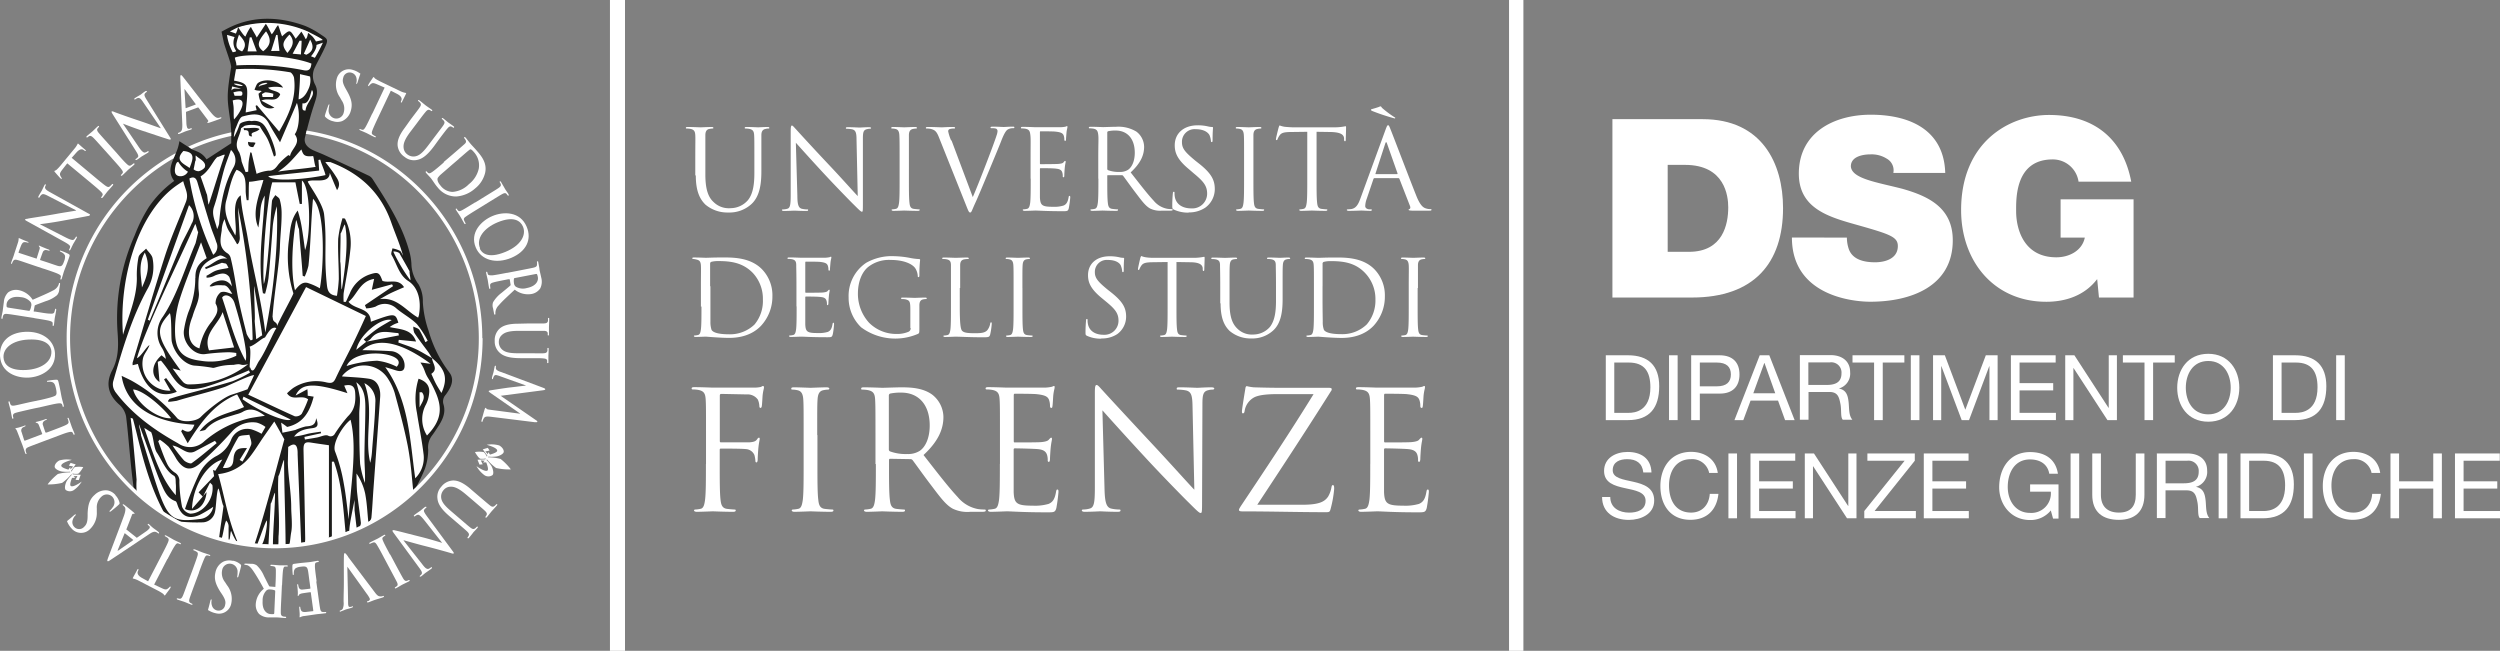 <svg id="Livello_1" data-name="Livello 1" xmlns="http://www.w3.org/2000/svg" xmlns:xlink="http://www.w3.org/1999/xlink" viewBox="0 0 578 150.47"><rect x="0" y="0" width="578" height="150.47" fill="#808080" stroke="none"/><defs><style>.cls-1{fill:none;}.cls-2{fill:#fff;}.cls-3{fill:#1d1d1b;}.cls-4{clip-path:url(#clip-path);}</style><clipPath id="clip-path"><rect class="cls-1" width="578" height="150.47"/></clipPath></defs><title>banner_DSG_bianco</title><polygon class="cls-2" points="352.21 150.47 348.89 150.47 348.89 0 352.21 0 352.21 150.47 352.21 150.47"/><path class="cls-2" d="M385.5,58.22h5c7.86,0,9.07-6.41,9.07-10.28,0-2.6-.75-9.82-10-9.82h-4v20.1ZM372.79,27.55h20.85c13.69,0,18.6,10.17,18.6,20.56,0,12.71-6.7,20.68-21.08,20.68H372.79V27.55Z"/><path class="cls-2" d="M427,54.93a8.32,8.32,0,0,0,.46,2.71c.93,2.49,3.7,3,6.07,3,2.08,0,5.25-.7,5.25-3.76,0-2.08-1.78-2.71-8.89-4.73-6.52-1.85-14-3.64-14-12,0-9.53,8.15-13.63,16.64-13.63,8.95,0,16.92,3.47,17.21,13.46h-12a3.07,3.07,0,0,0-1.51-3.29,6.56,6.56,0,0,0-3.75-1c-1.73,0-4.56.46-4.56,2.77.17,2.89,6.18,3.7,11.95,5.2,5.83,1.67,11.61,4.27,11.61,11.89,0,10.75-9.82,14.21-19.06,14.21-4.62,0-18.13-1.67-18.13-14.84Z"/><path class="cls-2" d="M484.83,64.57c-2.83,3.7-7.16,5.2-11.72,5.2-12.19,0-19.7-9.47-19.7-21.19,0-15.71,11.09-22,20.33-22,10.57,0,17.16,5.66,19,15.42H480.56a6,6,0,0,0-6-5.14c-8.72,0-8.43,9.18-8.43,12,0,3.87,1.62,10.63,9.3,10.63,2.94,0,5.95-1.5,6.58-4.56h-5.6V46.09h16.87v22.7h-8l-.41-4.22Z"/><path class="cls-2" d="M373.26,95.45h3.31c1.37,0,5-.38,5-5.9,0-3.57-1.32-5.73-5-5.73h-3.35V95.45Zm-2-13.31h5.14c4.62,0,7.21,2.33,7.21,7.14,0,5-2.21,7.85-7.21,7.85h-5.14v-15Z"/><polygon class="cls-2" points="385.88 82.14 387.87 82.14 387.87 97.13 385.88 97.13 385.88 82.14 385.88 82.14"/><path class="cls-2" d="M393,89.32h3.91c2.27,0,3.27-1,3.27-2.75s-1-2.75-3.27-2.75H393v5.5Zm-2-7.18h6.57c3,0,4.6,1.63,4.6,4.43s-1.6,4.45-4.6,4.43H393v6.13h-2v-15Z"/><path class="cls-2" d="M405.36,90.93h5.08l-2.49-7h-.05l-2.54,7Zm1.49-8.79h2.21l5.86,15h-2.21l-1.63-4.52h-6.35l-1.68,4.52H401l5.85-15Z"/><path class="cls-2" d="M422.29,89c1.85,0,3.46-.48,3.46-2.66a2.36,2.36,0,0,0-2.66-2.56h-5V89Zm-6.15-6.9h7.05c2.84,0,4.56,1.51,4.56,3.92a3.56,3.56,0,0,1-2.61,3.8v0c1.75.33,2.08,1.63,2.25,3.08s0,3.13.88,4.14h-2.22c-.57-.61-.25-2.23-.55-3.7s-.57-2.71-2.5-2.71h-4.87v6.41h-2v-15Z"/><polygon class="cls-2" points="433.29 83.82 428.3 83.82 428.3 82.14 440.29 82.14 440.29 83.82 435.29 83.82 435.29 97.13 433.29 97.13 433.29 83.82 433.29 83.82"/><polygon class="cls-2" points="441.78 82.14 443.77 82.14 443.77 97.13 441.78 97.13 441.78 82.14 441.78 82.14"/><polygon class="cls-2" points="446.92 82.14 449.65 82.14 454.38 94.73 459.12 82.14 461.85 82.14 461.85 97.13 459.96 97.13 459.96 84.66 459.92 84.66 455.24 97.13 453.54 97.13 448.85 84.66 448.81 84.66 448.81 97.13 446.92 97.13 446.92 82.14 446.92 82.14"/><polygon class="cls-2" points="464.92 82.14 475.27 82.14 475.27 83.82 466.92 83.82 466.92 88.58 474.7 88.58 474.7 90.26 466.92 90.26 466.92 95.45 475.33 95.45 475.33 97.13 464.92 97.13 464.92 82.14 464.92 82.14"/><polygon class="cls-2" points="477.48 82.14 479.6 82.14 487.49 94.29 487.54 94.29 487.54 82.14 489.43 82.14 489.43 97.13 487.24 97.13 479.41 85.1 479.37 85.1 479.37 97.13 477.48 97.13 477.48 82.14 477.48 82.14"/><polygon class="cls-2" points="495.81 83.82 490.81 83.82 490.81 82.14 502.8 82.14 502.8 83.82 497.8 83.82 497.8 97.13 495.81 97.13 495.81 83.82 495.81 83.82"/><path class="cls-2" d="M510.55,95.8c3.65,0,5.19-3.14,5.19-6.17s-1.54-6.17-5.19-6.17-5.19,3.15-5.19,6.17,1.54,6.17,5.19,6.17Zm0-14c4.77,0,7.18,3.76,7.18,7.85s-2.41,7.85-7.18,7.85-7.18-3.75-7.18-7.85,2.41-7.85,7.18-7.85Z"/><path class="cls-2" d="M527.5,95.45h3.31c1.37,0,5-.38,5-5.9,0-3.57-1.32-5.73-5-5.73H527.5V95.45Zm-2-13.31h5.15c4.62,0,7.2,2.33,7.2,7.14,0,5-2.2,7.85-7.2,7.85H525.5v-15Z"/><polygon class="cls-2" points="540.12 82.14 542.11 82.14 542.11 97.13 540.12 97.13 540.12 82.14 540.12 82.14"/><path class="cls-2" d="M379.93,109.23c-.23-2.17-1.64-3.07-3.71-3.07-1.71,0-3.36.61-3.36,2.56,0,3.7,9.59,1.09,9.59,7,0,3.19-3.13,4.48-5.86,4.48-3.36,0-6.19-1.66-6.19-5.3h1.89c0,2.52,2.1,3.62,4.37,3.62,1.8,0,3.8-.57,3.8-2.74,0-4.11-9.6-1.4-9.6-6.9,0-3,2.69-4.39,5.44-4.39,3.06,0,5.42,1.45,5.52,4.75Z"/><path class="cls-2" d="M395.16,109.35a4,4,0,0,0-4.2-3.19c-3.57,0-5.08,2.94-5.08,6.07,0,3.42,1.51,6.28,5.1,6.28,2.6,0,4.16-1.85,4.32-4.33h2c-.4,3.76-2.69,6-6.49,6-4.64,0-6.93-3.45-6.93-7.81s2.48-7.9,7.1-7.9c3.13,0,5.73,1.68,6.17,4.87Z"/><polygon class="cls-2" points="399.61 104.84 401.6 104.84 401.6 119.83 399.61 119.83 399.61 104.84 399.61 104.84"/><polygon class="cls-2" points="404.71 104.84 415.06 104.84 415.06 106.52 406.71 106.52 406.71 111.28 414.5 111.28 414.5 112.96 406.71 112.96 406.71 118.15 415.13 118.15 415.13 119.83 404.71 119.83 404.71 104.84 404.71 104.84"/><polygon class="cls-2" points="417.27 104.84 419.39 104.84 427.29 116.99 427.33 116.99 427.33 104.84 429.22 104.84 429.22 119.83 427.03 119.83 419.2 107.8 419.16 107.8 419.16 119.83 417.27 119.83 417.27 104.84 417.27 104.84"/><polygon class="cls-2" points="431.02 118.15 440.35 106.52 431.74 106.52 431.74 104.84 442.7 104.84 442.7 106.52 433.4 118.15 442.95 118.15 442.95 119.83 431.02 119.83 431.02 118.15 431.02 118.15"/><polygon class="cls-2" points="444.78 104.84 455.13 104.84 455.13 106.52 446.77 106.52 446.77 111.28 454.56 111.28 454.56 112.96 446.77 112.96 446.77 118.15 455.19 118.15 455.19 119.83 444.78 119.83 444.78 104.84 444.78 104.84"/><path class="cls-2" d="M474.16,118a6,6,0,0,1-4.81,2.23c-4.47,0-7.14-3.64-7.14-7.56,0-4.37,2.39-8.15,7.14-8.15,3.25,0,5.9,1.47,6.44,5h-2c-.4-2.27-2.2-3.3-4.45-3.3-3.63,0-5.15,3.17-5.15,6.36s1.81,6,5.15,6a4.51,4.51,0,0,0,4.81-4.9h-4.79v-1.68h6.57v7.9h-1.26l-.52-1.87Z"/><polygon class="cls-2" points="478.72 104.84 480.71 104.84 480.71 119.83 478.72 119.83 478.72 104.84 478.72 104.84"/><path class="cls-2" d="M495.79,114.41c0,3.8-2.15,5.78-5.9,5.78s-6.16-1.79-6.16-5.78v-9.57h2v9.57c0,2.67,1.49,4.1,4.16,4.1s3.9-1.43,3.9-4.1v-9.57h2v9.57Z"/><path class="cls-2" d="M504.88,111.74c1.85,0,3.46-.48,3.46-2.66a2.36,2.36,0,0,0-2.66-2.56h-5v5.22Zm-6.15-6.9h7c2.84,0,4.56,1.51,4.56,3.92a3.56,3.56,0,0,1-2.61,3.8v0c1.75.33,2.08,1.63,2.25,3.08s0,3.13.88,4.14h-2.22c-.57-.61-.25-2.23-.55-3.7s-.56-2.71-2.5-2.71h-4.87v6.41h-2v-15Z"/><polygon class="cls-2" points="512.95 104.84 514.94 104.84 514.94 119.83 512.95 119.83 512.95 104.84 512.95 104.84"/><path class="cls-2" d="M520,118.15h3.32c1.36,0,5-.38,5-5.9,0-3.57-1.32-5.73-5-5.73H520v11.63Zm-2-13.31h5.14c4.62,0,7.2,2.33,7.2,7.14,0,5-2.2,7.85-7.2,7.85h-5.14v-15Z"/><polygon class="cls-2" points="532.66 104.84 534.66 104.84 534.66 119.83 532.66 119.83 532.66 104.84 532.66 104.84"/><path class="cls-2" d="M548.31,109.35a4,4,0,0,0-4.2-3.19c-3.57,0-5.08,2.94-5.08,6.07,0,3.42,1.51,6.28,5.1,6.28,2.6,0,4.16-1.85,4.32-4.33h2c-.4,3.76-2.69,6-6.49,6-4.64,0-6.93-3.45-6.93-7.81s2.48-7.9,7.1-7.9c3.13,0,5.73,1.68,6.17,4.87Z"/><polygon class="cls-2" points="552.68 104.84 554.67 104.84 554.67 111.28 562.57 111.28 562.57 104.84 564.56 104.84 564.56 119.83 562.57 119.83 562.57 112.96 554.67 112.96 554.67 119.83 552.68 119.83 552.68 104.84 552.68 104.84"/><polygon class="cls-2" points="567.59 104.84 577.94 104.84 577.94 106.52 569.58 106.52 569.58 111.28 577.37 111.28 577.37 112.96 569.58 112.96 569.58 118.15 578 118.15 578 119.83 567.59 119.83 567.59 104.84 567.59 104.84"/><polygon class="cls-2" points="144.5 150.47 141.02 150.47 141.02 0 144.5 0 144.5 150.47 144.5 150.47"/><path class="cls-2" d="M316.8,107.29c0,3.66,0,6.66-.19,8.26-.16,1.11-.35,2-1.11,2.1a6.36,6.36,0,0,1-1.14.15c-.23,0-.31.11-.31.23s.19.3.61.3c1.15,0,3.54-.11,3.73-.11,1.11,0,3.66.23,9.41.23,1.48,0,1.79,0,2.06-1a37.07,37.07,0,0,0,.49-3.7c0-.26,0-.57-.23-.57s-.26.16-.34.57c-.27,1.56-.72,2.33-1.71,2.75a11.17,11.17,0,0,1-3.66.41c-3.73,0-4.3-.49-4.42-3.12,0-.8,0-5.22,0-6.51v-3.35a.25.25,0,0,1,.27-.27c.65,0,4.42.08,5.44.19,1.49.16,1.83.8,2,1.34a3.89,3.89,0,0,1,.15,1.25c0,.19.07.35.26.35s.27-.42.27-.73.08-1.67.15-2.43c.12-1.26.31-1.91.31-2.14s-.08-.3-.19-.3-.31.19-.57.49-.88.46-1.79.54-5.56.07-6.06.07c-.19,0-.23-.11-.23-.38V91.41c0-.26.08-.38.23-.38.42,0,4.57,0,5.22.12,2.05.23,2.44.68,2.7,1.29a4.14,4.14,0,0,1,.23,1.37c0,.31.08.5.31.5s.22-.23.26-.42c.08-.46.15-2.13.19-2.51.12-1.07.31-1.53.31-1.79s0-.35-.16-.35-.34.16-.53.19a8.85,8.85,0,0,1-1.64.19c-.87,0-8.45,0-8.72,0s-2.58-.11-4.3-.11c-.42,0-.61.07-.61.3s.16.23.31.23a6.73,6.73,0,0,1,1.29.12c1.26.26,1.56.87,1.64,2.17s.08,2.28.08,8.22v6.7Zm-26.12,9.41c5.78-8.76,11.53-17.52,17.05-26.28a.6.6,0,0,0,.16-.45c0-.23-.19-.31-.76-.31H296.5c-1.18,0-3,0-6.62-.11a10.49,10.49,0,0,1-1.6-.27c-.23,0-.31.19-.38.72-.19,1.15-.76,4.61-.76,5.07,0,.3,0,.49.22.49s.35-.11.42-.68a4.3,4.3,0,0,1,2.17-3c1.22-.65,3.54-.76,5.49-.76h8.26c-5.29,8.6-11,17.17-16.72,25.74-.45.68-.53.87-.53,1.06s.23.31.69.31c6.66,0,13.06.19,19.41.19.88,0,.92-.08,1.15-1a25.75,25.75,0,0,0,.76-4.38c0-.72-.08-.88-.31-.88s-.26.23-.34.61a6.2,6.2,0,0,1-.76,2.06c-.8,1.14-2,1.87-6,1.87ZM254.93,94.92c1.21,1.37,5.52,6.16,9.93,10.92,4,4.34,9.52,9.94,9.94,10.32,2,2,2.47,2.44,2.78,2.44s.34-.19.34-2.7L278,93.58c0-2.28.15-3.12,1.41-3.38a3.16,3.16,0,0,1,.91-.12c.27,0,.42-.11.42-.27s-.27-.26-.69-.26c-1.56,0-2.81.11-3.23.11s-2.25-.11-4-.11c-.46,0-.76,0-.76.26s0,.27.3.27a10.39,10.39,0,0,1,1.87.19c1.18.31,1.44,1.14,1.48,3.62l.42,19.34c-1.22-1.26-5.37-5.9-9.14-9.94-5.86-6.28-11.53-12.41-12.1-13.06-.39-.38-1-1.22-1.34-1.22s-.42.42-.42,1.91l0,21.82c0,3.46-.19,4.56-1.15,4.83a5.45,5.45,0,0,1-1.56.23c-.19,0-.3.08-.3.23s.23.3.61.3c1.71,0,3.31-.11,3.65-.11s1.87.11,4,.11c.46,0,.68-.07.68-.3s-.11-.23-.3-.23a8.49,8.49,0,0,1-1.91-.23c-1-.3-1.4-1.29-1.48-4.42l-.49-18.23Zm-23.76,12.37c0,3.66,0,6.66-.19,8.26-.16,1.11-.35,2-1.11,2.1a6.36,6.36,0,0,1-1.14.15c-.23,0-.3.11-.3.23s.19.3.61.3c1.14,0,3.54-.11,3.73-.11,1.1,0,3.65.23,9.4.23,1.49,0,1.79,0,2.06-1a37.07,37.07,0,0,0,.49-3.7c0-.26,0-.57-.23-.57s-.26.16-.34.57c-.27,1.56-.72,2.33-1.71,2.75a11.17,11.17,0,0,1-3.66.41c-3.73,0-4.3-.49-4.42-3.12,0-.8,0-5.22,0-6.51v-3.35a.25.25,0,0,1,.27-.27c.65,0,4.42.08,5.45.19,1.48.16,1.82.8,2,1.34a3.89,3.89,0,0,1,.15,1.25c0,.19.07.35.27.35s.26-.42.26-.73.08-1.67.15-2.43c.12-1.26.31-1.91.31-2.14s-.08-.3-.19-.3-.31.19-.57.49-.88.46-1.79.54-5.56.07-6.06.07c-.19,0-.23-.11-.23-.38V91.41c0-.26.08-.38.23-.38.42,0,4.57,0,5.22.12,2.06.23,2.44.68,2.7,1.29a4.14,4.14,0,0,1,.23,1.37c0,.31.08.5.31.5s.22-.23.26-.42c.08-.46.15-2.13.19-2.51.12-1.07.31-1.53.31-1.79s0-.35-.15-.35-.35.16-.54.19a8.85,8.85,0,0,1-1.64.19c-.87,0-8.45,0-8.71,0s-2.59-.11-4.31-.11c-.42,0-.61.07-.61.3s.16.23.31.23a6.73,6.73,0,0,1,1.29.12c1.26.26,1.56.87,1.64,2.17s.08,2.28.08,8.22v6.7ZM205.5,91.45a.47.47,0,0,1,.31-.46,11.92,11.92,0,0,1,2.55-.22c4.07,0,6.59,2.85,6.59,7.61,0,2.9-1,5-2.33,5.87a5,5,0,0,1-2.85.72,10.53,10.53,0,0,1-4-.61.5.5,0,0,1-.27-.46V91.45Zm-3,15.84c0,3.66,0,6.66-.19,8.26-.15,1.11-.34,2-1.11,2.1a6.36,6.36,0,0,1-1.14.15c-.23,0-.3.11-.3.23s.19.3.61.3c1.14,0,3.54-.11,3.57-.11.2,0,2.59.11,4.69.11.42,0,.61-.11.61-.3s-.08-.23-.31-.23-1.18-.08-1.71-.15c-1.14-.15-1.37-1-1.48-2.1-.2-1.6-.2-4.6-.2-8.26v-.91c0-.19.08-.31.27-.31l4.68.08a.63.63,0,0,1,.5.23c.76,1,2.55,3.54,4.15,5.63,2.17,2.86,3.5,4.72,5.14,5.6a7.77,7.77,0,0,0,4.07.72H227c.68,0,.91-.07.91-.3s-.15-.23-.34-.23a9.56,9.56,0,0,1-1.49-.11,7.93,7.93,0,0,1-4.64-2.75c-2.21-2.36-4.8-5.75-7.92-9.74,3.42-3.16,4.6-6,4.6-8.8a6.67,6.67,0,0,0-2.62-5.18c-2-1.44-4.57-1.67-7-1.67-1.18,0-4.07.11-4.49.11-.19,0-2.59-.11-4.3-.11-.42,0-.61.07-.61.3s.15.23.3.23a6.73,6.73,0,0,1,1.29.12c1.26.26,1.57.87,1.64,2.17s.08,2.28.08,8.22v6.7Zm-13.56-6.7c0-5.94,0-7,.08-8.22s.38-2,1.41-2.17a5.38,5.38,0,0,1,1-.12c.15,0,.31-.08.31-.23s-.2-.3-.61-.3c-1.15,0-3.55.11-3.74.11s-2.58-.11-3.84-.11c-.42,0-.61.07-.61.3s.15.23.3.23a5.13,5.13,0,0,1,1.18.15c.84.19,1.22.84,1.3,2.14s.08,2.28.08,8.22v6.7c0,3.66,0,6.66-.19,8.26-.16,1.11-.35,2-1.11,2.1a6.36,6.36,0,0,1-1.14.15c-.23,0-.31.11-.31.23s.19.3.61.3c1.15,0,3.54-.11,3.73-.11s2.59.11,4.69.11c.42,0,.61-.11.61-.3s-.08-.23-.31-.23-1.18-.08-1.71-.15c-1.14-.15-1.37-1-1.48-2.1-.2-1.6-.2-4.6-.2-8.26v-6.7Zm-25.73,6.7c0,3.66,0,6.66-.2,8.26-.15,1.11-.34,2-1.1,2.1a6.36,6.36,0,0,1-1.14.15c-.23,0-.31.11-.31.23s.2.3.61.3c1.15,0,3.54-.11,3.73-.11s2.59.11,4.69.11c.42,0,.61-.11.61-.3s-.08-.23-.31-.23-1.18-.08-1.71-.15c-1.14-.15-1.37-1-1.49-2.1-.19-1.6-.19-4.6-.19-8.26v-3.24c0-.26.08-.34.27-.34.65,0,4.8,0,5.75.12a2.29,2.29,0,0,1,2,1.37,6.64,6.64,0,0,1,.23,1.37c0,.19.07.34.26.34s.27-.38.27-.72.08-1.79.15-2.55c.12-1.26.31-1.91.31-2.14s0-.3-.19-.3-.27.19-.42.38c-.34.49-.84.61-1.75.69-.54,0-1.07,0-1.72,0l-4.87,0c-.23,0-.27-.11-.27-.34V91.49c0-.3.12-.42.35-.42l5.86.12a2.9,2.9,0,0,1,2.59,1.21,4.12,4.12,0,0,1,.34,1.45c0,.27.08.46.27.46s.27-.23.3-.42c.08-.46.15-2.13.19-2.51.12-1.07.31-1.53.31-1.79s-.08-.35-.23-.35-.3.16-.53.23a7.56,7.56,0,0,1-1.68.15c-.87,0-8.6,0-9.37,0-.19,0-2.58-.11-4.3-.11-.42,0-.61.07-.61.3s.16.23.31.23a6.73,6.73,0,0,1,1.29.12c1.26.26,1.56.87,1.64,2.17s.08,2.28.08,8.22v6.7"/><path class="cls-2" d="M327.83,66.59c0-3.79,0-4.47,0-5.25s.25-1.27.9-1.39a3.51,3.51,0,0,1,.61-.07c.1,0,.19-.05.19-.15s-.12-.19-.38-.19c-.73,0-2.26.07-2.39.07s-1.65-.07-2.45-.07c-.27,0-.39.05-.39.19s.1.15.2.15a2.87,2.87,0,0,1,.75.1c.53.12.78.53.83,1.36s0,1.46,0,5.25v4.27c0,2.34,0,4.26-.12,5.28-.09.7-.22,1.24-.7,1.33a3.66,3.66,0,0,1-.73.1c-.15,0-.2.07-.2.15s.13.19.39.19c.73,0,2.26-.07,2.38-.07s1.66.07,3,.07c.27,0,.39-.07.39-.19s-.05-.15-.19-.15a10.38,10.38,0,0,1-1.1-.1c-.72-.09-.87-.63-.94-1.33-.12-1-.12-2.94-.12-5.28V66.59Zm-22.05-.39c0-1.87,0-4.35,0-5.18a.43.43,0,0,1,.3-.48,6.28,6.28,0,0,1,1.57-.17c2.9,0,5.67.34,7.95,2.74A8.7,8.7,0,0,1,318,69.24,8.51,8.51,0,0,1,316,75a8.11,8.11,0,0,1-5.78,2.26c-2.87,0-3.82-.51-4.13-1a5.09,5.09,0,0,1-.27-1.85c0-.46-.05-2.69-.05-5.27v-3Zm-2,4.66c0,2.34,0,4.26-.12,5.28-.1.7-.22,1.24-.71,1.33a3.66,3.66,0,0,1-.73.1c-.14,0-.19.07-.19.15s.12.19.39.19c.73,0,2.26-.07,2.38-.07s3.3.29,5.39.29c4.13,0,6.32-1.7,7.37-2.8a9.92,9.92,0,0,0,2.62-6.85,8.65,8.65,0,0,0-2.36-6.17c-2.89-3-7.33-2.77-9.74-2.77-1.46,0-3,.07-3.28.07-.12,0-1.65-.07-2.75-.07-.27,0-.39.05-.39.19s.1.15.2.15a4.32,4.32,0,0,1,.82.07c.81.17,1,.56,1.05,1.39s.05,1.46.05,5.25v4.27Zm-21.58-.73c0,3.55.92,5.25,2.11,6.4a7.51,7.51,0,0,0,5,1.72,7.11,7.11,0,0,0,5-1.8c1.94-1.72,2.23-4.64,2.23-7.26v-2.6c0-3.79,0-4.47.05-5.25s.24-1.27.9-1.39a2.21,2.21,0,0,1,.61-.07c.09,0,.19-.05.19-.15s-.12-.19-.39-.19c-.73,0-1.87.07-2,.07s-1.48-.07-2.57-.07c-.27,0-.39.05-.39.19s.09.15.19.15a4.5,4.5,0,0,1,.83.07c.8.17,1,.56,1,1.39s.05,1.46.05,5.25v3c0,2.5-.29,4.56-1.41,6a5.11,5.11,0,0,1-3.81,1.75A4.74,4.74,0,0,1,286.1,76c-1.05-1-1.83-2.5-1.83-6v-3.4c0-3.79,0-4.47.05-5.25s.25-1.29.9-1.39a3.42,3.42,0,0,1,.61-.07c.1,0,.19-.05.19-.15s-.12-.19-.38-.19c-.73,0-2.19.07-2.41.07s-1.7-.07-2.8-.07c-.26,0-.38.05-.38.19s.09.15.19.15a4.5,4.5,0,0,1,.83.07c.8.17,1,.56,1,1.39s.05,1.46.05,5.25v3.54ZM272,60.58l3.07.05c2.33,0,2.89.61,3,1.34l0,.27c0,.34.07.41.19.41s.17-.1.17-.32.08-1.94.08-2.67c0-.14,0-.29-.13-.29a11.83,11.83,0,0,1-2.4.24h-9.11c-.29,0-1.22,0-1.92-.12a4.59,4.59,0,0,1-1.07-.29c-.1,0-.2.32-.24.46s-.54,2.29-.54,2.53.05.22.12.22.17,0,.24-.25a4.73,4.73,0,0,1,.42-.75c.39-.58,1-.75,2.48-.78l3.59-.05V70.86c0,2.34,0,4.26-.12,5.28-.1.7-.22,1.24-.7,1.33a3.66,3.66,0,0,1-.73.1c-.15,0-.2.07-.2.15s.12.19.39.19c.73,0,2.26-.07,2.38-.07s1.66.07,3,.07c.27,0,.39-.07.39-.19s-.05-.15-.19-.15a10.38,10.38,0,0,1-1.1-.1c-.73-.09-.87-.63-.94-1.33-.13-1-.13-2.94-.13-5.28V60.58ZM254.63,78.25a6.4,6.4,0,0,0,3.67-1,5,5,0,0,0,2.06-4c0-2-.68-3.45-3.54-5.71l-.69-.54c-2.28-1.87-3-2.7-3-4.08a2.76,2.76,0,0,1,3-2.82c2.23,0,2.89,1,3,1.29a4.31,4.31,0,0,1,.31,1.21c0,.2.05.32.2.32s.17-.17.17-.56c0-1.65.09-2.45.09-2.58s-.05-.17-.24-.17a3.78,3.78,0,0,1-.85-.12,9.75,9.75,0,0,0-2.26-.24c-3.09,0-5,1.77-5,4.37,0,1.66.58,3.16,3.16,5.28l1.09.9c2.09,1.72,2.8,2.69,2.8,4.37a3.25,3.25,0,0,1-3.48,3.23c-1.63,0-3.23-.68-3.59-2.48a3.91,3.91,0,0,1-.08-.9c0-.19,0-.26-.17-.26s-.17.12-.19.39-.12,1.36-.12,2.57c0,.66,0,.75.36.93a7.49,7.49,0,0,0,3.26.65ZM236.38,66.59c0-3.79,0-4.47.05-5.25s.24-1.27.9-1.39a3.33,3.33,0,0,1,.6-.07c.1,0,.2-.05.2-.15s-.12-.19-.39-.19c-.73,0-2.26.07-2.38.07s-1.66-.07-2.46-.07c-.26,0-.39.05-.39.19s.1.15.2.15a2.87,2.87,0,0,1,.75.1c.54.12.78.53.83,1.36s.05,1.46.05,5.25v4.27c0,2.34,0,4.26-.12,5.28-.1.7-.22,1.24-.71,1.33a3.66,3.66,0,0,1-.73.1c-.14,0-.19.07-.19.15s.12.19.39.19c.72,0,2.26-.07,2.38-.07s1.65.07,3,.07c.26,0,.39-.07.39-.19s-.05-.15-.2-.15a10.22,10.22,0,0,1-1.09-.1c-.73-.09-.88-.63-.95-1.33-.12-1-.12-2.94-.12-5.28V66.59Zm-14.39,0c0-3.79,0-4.47,0-5.25s.25-1.27,1-1.39a5.4,5.4,0,0,1,.8-.07c.1,0,.2-.05.2-.15s-.13-.19-.39-.19c-.73,0-2.51.07-2.63.07s-1.65-.07-2.74-.07c-.27,0-.39.05-.39.19s.09.15.19.15a4.5,4.5,0,0,1,.83.07c.8.17,1,.56,1,1.39s0,1.46,0,5.25v4.27c0,2.34,0,4.26-.12,5.28-.1.7-.22,1.24-.71,1.33a3.57,3.57,0,0,1-.72.1c-.15,0-.2.07-.2.15s.12.19.39.19c.73,0,2.16-.07,2.38-.07,1.41,0,3,.14,6.51.14,1.29,0,1.37-.09,1.54-.65a16,16,0,0,0,.36-2.43c0-.27,0-.37-.15-.37s-.19.13-.21.32a3.46,3.46,0,0,1-.64,1.46c-.58.7-1.65.73-2.94.73-1.89,0-2.52-.17-2.91-.56s-.54-2-.54-5.57V66.59Zm-11.44,9.26a.88.88,0,0,1-.49.85,6.68,6.68,0,0,1-2.77.51,8.87,8.87,0,0,1-6.37-2.6,9.93,9.93,0,0,1-2.57-6.73c0-2.85,1-5.06,2.4-6.18a7.81,7.81,0,0,1,5.2-1.6c3.14,0,5.11,1,5.71,2a3.75,3.75,0,0,1,.52,1.6c0,.22,0,.37.17.37s.21-.13.21-.51a31.29,31.29,0,0,1,.17-3.46c0-.09,0-.19-.29-.21a12.91,12.91,0,0,1-2-.25,21.47,21.47,0,0,0-3.71-.41,12,12,0,0,0-6.47,1.53,9.22,9.22,0,0,0-4.06,8,9.46,9.46,0,0,0,2.9,6.92,13.24,13.24,0,0,0,13.14,1.51c.29-.17.32-.22.32-1.31V73.12c0-1,0-1.75,0-2.52s.24-1.27.9-1.39a3.33,3.33,0,0,1,.6-.07c.1,0,.2,0,.2-.15s-.12-.19-.39-.19c-.73,0-2.26.07-2.38.07s-1.65-.07-2.75-.07c-.27,0-.39,0-.39.19s.1.15.2.15a4.32,4.32,0,0,1,.82.07c1,.27,1.1.54,1.1,2.5v4.14Zm-26.37-5c0,2.34,0,4.26-.12,5.28-.1.7-.22,1.24-.71,1.33a3.57,3.57,0,0,1-.72.1c-.15,0-.2.07-.2.15s.12.19.39.19c.73,0,2.26-.07,2.38-.07.71,0,2.33.14,6,.14,1,0,1.15,0,1.32-.63s.31-2.16.31-2.35,0-.37-.14-.37-.17.1-.22.37c-.17,1-.46,1.48-1.09,1.75A7.23,7.23,0,0,1,189,77c-2.38,0-2.74-.31-2.82-2,0-.51,0-3.33,0-4.16V68.73a.15.15,0,0,1,.17-.17c.42,0,2.82,0,3.48.12.95.09,1.16.51,1.26.85a2.4,2.4,0,0,1,.1.8c0,.12.05.22.17.22s.17-.27.17-.46.05-1.07.1-1.56c.07-.8.19-1.21.19-1.36s-.05-.19-.12-.19-.2.12-.36.31-.56.29-1.15.34-3.55.05-3.86.05c-.12,0-.15-.07-.15-.24V60.73c0-.17.05-.24.15-.24.27,0,2.92,0,3.33.07,1.31.15,1.55.44,1.72.83a2.64,2.64,0,0,1,.15.87c0,.2.05.32.19.32s.15-.15.17-.27c0-.29.1-1.36.12-1.6.08-.68.2-1,.2-1.15s0-.21-.1-.21-.22.09-.34.12a6.94,6.94,0,0,1-1,.12c-.56,0-5.4,0-5.57,0s-1.65-.07-2.74-.07c-.27,0-.39.05-.39.19s.09.15.19.15a4.5,4.5,0,0,1,.83.07c.8.17,1,.56,1,1.39s.05,1.46.05,5.25v4.27Zm-20-4.66c0-1.87,0-4.35,0-5.18,0-.27.07-.39.29-.48a6.43,6.43,0,0,1,1.58-.17c2.89,0,5.66.34,8,2.74a8.74,8.74,0,0,1,2.33,6.13,8.51,8.51,0,0,1-1.94,5.8,8.16,8.16,0,0,1-5.79,2.26c-2.86,0-3.81-.51-4.13-1a5.57,5.57,0,0,1-.27-1.85c0-.46,0-2.69,0-5.27v-3Zm-2,4.66c0,2.34,0,4.26-.13,5.28-.09.7-.21,1.24-.7,1.33a3.66,3.66,0,0,1-.73.1c-.15,0-.19.07-.19.15s.12.19.38.19c.73,0,2.26-.07,2.39-.07s3.3.29,5.39.29c4.13,0,6.32-1.7,7.36-2.8a9.93,9.93,0,0,0,2.63-6.85,8.65,8.65,0,0,0-2.36-6.17c-2.89-3-7.34-2.77-9.74-2.77-1.46,0-3,.07-3.28.07-.13,0-1.66-.07-2.75-.07-.27,0-.39.05-.39.19s.1.15.2.15A4.39,4.39,0,0,1,161,60c.8.17,1,.56,1.05,1.39s0,1.46,0,5.25v4.27Z"/><path class="cls-2" d="M318.1,40.26c-.07,0-.13,0-.07-.18l2.25-6.92q.2-.58.39,0l2.44,6.92c0,.11,0,.18-.11.18Zm-3.59,5.67c-.46,1.29-1,2.26-2.15,2.41a6.86,6.86,0,0,1-.75.06c-.12,0-.23.05-.23.15s.16.2.49.2c1.21,0,2.62-.07,2.9-.07s1.38.07,2,.07c.23,0,.38,0,.38-.2s-.07-.15-.25-.15h-.26c-.44,0-1-.24-1-.75a5.45,5.45,0,0,1,.36-1.72l1.54-4.54c.05-.12.12-.2.25-.2h5.52a.23.23,0,0,1,.23.15L326,47.65c.16.41,0,.64-.15.69s-.18.08-.18.18.28.16.77.18c1.77,0,3.64,0,4,0s.51,0,.51-.2-.1-.15-.26-.15a3.26,3.26,0,0,1-1-.16c-.54-.15-1.29-.56-2.21-2.85-1.56-3.89-5.59-14.49-6-15.46-.3-.8-.41-.93-.56-.93s-.26.16-.57,1l-5.82,15.93Zm7.85-18.54c.13,0,.23-.05.23-.13s-.23-.18-.49-.36A24.79,24.79,0,0,1,319.59,25c-.23-.23-.26-.41-.38-.41a1.22,1.22,0,0,0-.41.13c-.31.12-1,.33-1.54.48-.18.05-.29.08-.29.21s.21.23.75.43a47.44,47.44,0,0,0,4.64,1.52Zm-18,3.08,3.23.05c2.46.05,3.06.64,3.16,1.41l0,.28c0,.36.08.44.21.44s.18-.11.18-.34.07-2.05.07-2.82c0-.15,0-.31-.12-.31a12.36,12.36,0,0,1-2.54.26H299c-.31,0-1.28-.05-2-.13a4.75,4.75,0,0,1-1.13-.31c-.1,0-.2.34-.25.49S295,31.9,295,32.16s.05.23.13.23.18,0,.26-.26a3.87,3.87,0,0,1,.43-.79c.41-.62,1-.8,2.62-.82l3.8-.05V41.32c0,2.46,0,4.49-.13,5.56-.11.75-.23,1.31-.75,1.41a4.08,4.08,0,0,1-.77.11c-.15,0-.2.07-.2.15s.13.2.41.2c.77,0,2.38-.07,2.51-.07s1.75.07,3.16.07c.28,0,.41-.07.41-.2s-.05-.15-.21-.15-.79-.06-1.15-.11c-.77-.1-.92-.66-1-1.41-.13-1.07-.13-3.1-.13-5.56V30.47ZM289.79,36.8c0-4,0-4.72,0-5.54s.25-1.33,1-1.46a3.91,3.91,0,0,1,.64-.08c.1,0,.2,0,.2-.15s-.13-.21-.41-.21c-.77,0-2.38.08-2.51.08s-1.75-.08-2.59-.08c-.28,0-.41.05-.41.21s.1.15.2.15a3.77,3.77,0,0,1,.8.1c.56.13.82.57.87,1.44s.05,1.54.05,5.54v4.52c0,2.46,0,4.49-.13,5.56-.1.75-.23,1.31-.74,1.41a4.08,4.08,0,0,1-.77.11c-.15,0-.21.07-.21.15s.13.2.41.2c.77,0,2.39-.07,2.52-.07s1.74.07,3.15.07c.29,0,.41-.07.41-.2s0-.15-.2-.15-.8-.06-1.16-.11c-.77-.1-.92-.66-1-1.41-.12-1.07-.12-3.1-.12-5.56V36.8Zm-15,12.31A6.73,6.73,0,0,0,278.68,48a5.32,5.32,0,0,0,2.18-4.26c0-2.05-.72-3.64-3.75-6l-.71-.56c-2.42-2-3.13-2.85-3.13-4.31a2.91,2.91,0,0,1,3.15-3c2.36,0,3.05,1.08,3.21,1.36a4.47,4.47,0,0,1,.33,1.28c0,.21.05.34.21.34s.18-.18.18-.59c0-1.75.1-2.59.1-2.72s-.05-.18-.26-.18a4.51,4.51,0,0,1-.9-.13,10.07,10.07,0,0,0-2.38-.26c-3.26,0-5.31,1.88-5.31,4.62,0,1.75.62,3.34,3.33,5.57l1.16,1c2.2,1.82,3,2.84,3,4.61a3.42,3.42,0,0,1-3.67,3.41c-1.72,0-3.41-.71-3.79-2.61a4.37,4.37,0,0,1-.08-.95c0-.21,0-.28-.18-.28s-.18.13-.21.41-.13,1.43-.13,2.72c0,.69,0,.79.39,1a7.82,7.82,0,0,0,3.44.69ZM256,30.65a.31.31,0,0,1,.21-.31,7.43,7.43,0,0,1,1.72-.16c2.74,0,4.43,1.93,4.43,5.13,0,1.95-.66,3.34-1.56,3.95a3.33,3.33,0,0,1-1.92.49,7.14,7.14,0,0,1-2.7-.41A.34.34,0,0,1,256,39V30.65Zm-2.05,10.67c0,2.46,0,4.49-.13,5.56-.1.75-.23,1.31-.74,1.41a4.08,4.08,0,0,1-.77.11c-.16,0-.21.07-.21.15s.13.2.41.2c.77,0,2.39-.07,2.41-.07s1.75.07,3.16.07c.28,0,.41-.07.41-.2s0-.15-.2-.15-.8-.06-1.16-.11c-.77-.1-.92-.66-1-1.41-.13-1.07-.13-3.1-.13-5.56V40.7c0-.13,0-.2.18-.2l3.16,0a.41.41,0,0,1,.33.15c.51.67,1.72,2.39,2.8,3.8,1.46,1.92,2.36,3.18,3.46,3.77a5.23,5.23,0,0,0,2.74.48h1.83c.46,0,.61,0,.61-.2s-.1-.15-.23-.15a6,6,0,0,1-1-.08,5.3,5.3,0,0,1-3.13-1.85c-1.49-1.59-3.23-3.87-5.34-6.56,2.31-2.13,3.11-4,3.11-5.93a4.49,4.49,0,0,0-1.77-3.49,8,8,0,0,0-4.7-1.13c-.79,0-2.74.08-3,.08-.13,0-1.75-.08-2.9-.08-.28,0-.41.05-.41.21s.1.15.2.15a5.05,5.05,0,0,1,.88.08c.84.18,1,.59,1.1,1.46s0,1.54,0,5.54v4.52Zm-15.65,0c0,2.46,0,4.49-.12,5.56-.11.75-.24,1.31-.75,1.41a4.08,4.08,0,0,1-.77.11c-.15,0-.2.07-.2.15s.13.2.41.2c.77,0,2.38-.07,2.51-.07.75,0,2.46.15,6.34.15,1,0,1.2,0,1.38-.67a24.62,24.62,0,0,0,.34-2.48c0-.18,0-.39-.16-.39s-.18.1-.23.39c-.18,1-.49,1.56-1.15,1.84a7.21,7.21,0,0,1-2.47.29c-2.51,0-2.89-.34-3-2.11,0-.54,0-3.51,0-4.38V39.06a.16.16,0,0,1,.18-.18c.43,0,3,0,3.67.13,1,.1,1.23.54,1.33.9a2.65,2.65,0,0,1,.1.84c0,.13,0,.23.18.23s.18-.28.18-.48.05-1.13.1-1.65c.08-.84.21-1.28.21-1.43s0-.21-.13-.21-.2.13-.38.34-.59.3-1.21.35-3.74.06-4.08.06c-.13,0-.15-.08-.15-.26V30.62c0-.18,0-.26.15-.26.28,0,3.08,0,3.52.08,1.38.15,1.64.46,1.82.87a2.73,2.73,0,0,1,.15.93c0,.2.05.33.21.33s.15-.15.18-.28c0-.31.1-1.44.12-1.7.08-.71.21-1,.21-1.2s0-.23-.1-.23-.23.1-.36.13a6.69,6.69,0,0,1-1.1.12c-.59,0-5.7,0-5.88,0s-1.74-.08-2.9-.08c-.28,0-.41.05-.41.21s.1.15.21.15a4.94,4.94,0,0,1,.87.08c.85.18,1,.59,1.1,1.46s.05,1.54.05,5.54v4.52Zm-18.39-8.83a9.94,9.94,0,0,1-.69-2.13.51.51,0,0,1,.33-.51,3.1,3.1,0,0,1,1-.13c.18,0,.26,0,.26-.18s-.24-.18-.7-.18c-1,0-2.13.08-2.38.08s-1.77-.08-3-.08c-.41,0-.67,0-.67.18s.05.18.2.18a4.12,4.12,0,0,1,1,.1c.9.26,1.28.54,1.85,2l6.28,15.72c.49,1.23.62,1.59.92,1.59s.36-.41,1.08-2c.59-1.25,1.74-4,3.31-7.77,1.31-3.15,2.59-6.23,2.87-7,.7-1.74,1.08-2.18,1.41-2.41a2.31,2.31,0,0,1,1.23-.31c.21,0,.31,0,.31-.18s-.15-.18-.43-.18c-.75,0-1.85.08-2,.08-.31,0-1.49-.08-2.52-.08-.41,0-.56.05-.56.21s.13.15.28.15a3.27,3.27,0,0,1,1,.1.64.64,0,0,1,.34.59,3.62,3.62,0,0,1-.23,1c-.57,1.85-4,10.8-5.49,14.24l-4.93-13.14Zm-9.77,4.31c0-4,0-4.72,0-5.54s.26-1.33,1-1.46a4,4,0,0,1,.64-.08c.1,0,.21,0,.21-.15s-.13-.21-.41-.21c-.77,0-2.39.08-2.52.08s-1.74-.08-2.59-.08c-.28,0-.41.05-.41.21s.1.15.21.15a3.69,3.69,0,0,1,.79.1c.57.13.82.57.87,1.44s.06,1.54.06,5.54v4.52c0,2.46,0,4.49-.13,5.56-.11.75-.23,1.31-.75,1.41a4.1,4.1,0,0,1-.76.11c-.16,0-.21.07-.21.15s.13.2.41.2c.77,0,2.39-.07,2.51-.07s1.75.07,3.16.07c.28,0,.41-.07.41-.2s0-.15-.21-.15-.79-.06-1.15-.11c-.77-.1-.92-.66-1-1.41-.13-1.07-.13-3.1-.13-5.56V36.8ZM184,33c.83.92,3.72,4.16,6.7,7.36,2.72,2.93,6.41,6.7,6.69,6.95,1.36,1.36,1.67,1.64,1.88,1.64s.23-.12.23-1.82l0-15c0-1.54.1-2.1,1-2.28a2.15,2.15,0,0,1,.61-.08c.18,0,.29-.08.29-.18s-.18-.18-.47-.18c-1,0-1.89.08-2.18.08s-1.51-.08-2.66-.08c-.31,0-.52,0-.52.18s0,.18.21.18a7.08,7.08,0,0,1,1.25.13c.8.21,1,.77,1,2.44l.28,13c-.82-.85-3.62-4-6.16-6.7-4-4.23-7.77-8.36-8.16-8.8-.25-.25-.69-.82-.89-.82s-.29.29-.29,1.29l0,14.69c0,2.34-.13,3.08-.77,3.26a3.7,3.7,0,0,1-1.05.16c-.13,0-.21.05-.21.15s.16.2.41.2c1.16,0,2.23-.07,2.47-.07s1.25.07,2.71.07c.31,0,.47,0,.47-.2s-.08-.15-.21-.15a5.61,5.61,0,0,1-1.28-.16c-.69-.2-1-.87-1-3L184,33Zm-23.13,7.57c0,3.74,1,5.54,2.23,6.74a7.86,7.86,0,0,0,5.28,1.82,7.52,7.52,0,0,0,5.29-1.89c2.05-1.83,2.36-4.9,2.36-7.67V36.8c0-4,0-4.72,0-5.54s.26-1.33,1-1.46a2.15,2.15,0,0,1,.64-.08c.1,0,.2,0,.2-.15s-.12-.21-.41-.21c-.77,0-2,.08-2.15.08s-1.57-.08-2.72-.08c-.28,0-.41.05-.41.21s.1.15.21.15a4.94,4.94,0,0,1,.87.08c.84.18,1.05.59,1.1,1.46s.05,1.54.05,5.54V40c0,2.64-.31,4.82-1.49,6.28a5.35,5.35,0,0,1-4,1.85A5,5,0,0,1,165,46.73c-1.1-1-1.92-2.64-1.92-6.34V36.8c0-4,0-4.72,0-5.54s.26-1.36,1-1.46a4,4,0,0,1,.64-.08c.1,0,.21,0,.21-.15s-.13-.21-.41-.21c-.77,0-2.31.08-2.54.08s-1.8-.08-3-.08c-.28,0-.41.05-.41.21s.1.15.2.15a4.85,4.85,0,0,1,.87.08c.85.18,1.06.59,1.11,1.46s0,1.54,0,5.54v3.75Z"/><path class="cls-2" d="M51.94,7.82a15.44,15.44,0,0,1,5.82-2.27,21.85,21.85,0,0,1,9.86.3,30.88,30.88,0,0,1,6.61,2.76,2.06,2.06,0,0,1,.88,1.48L72.75,15s-1.19,1.87-1.09,2.17.4,1.87.4,1.87a16.34,16.34,0,0,1,.69,2.47,57.6,57.6,0,0,1-2.27,8.38c-.69,1.38-.69,3.55-.1,4.34s3.16,1.88,4.83,2.47S84.48,41,85.47,42.14s8,12,8.48,16.87.79,2.86.79,2.86l.49,2.76s1.19,2,1.68,2.76.49,6.81.49,6.81l2.67,6.8,2.26,4.14s1.39,2.76,1.29,3.45a19,19,0,0,1-1.68,3.26,22.33,22.33,0,0,1,.39,3.55,9.19,9.19,0,0,1-2.07,4,12.37,12.37,0,0,0-1.87,2.08s.2,2.76.2,3.35-.5,4.44-2.27,6.11c-.39.37-.4,2.47-.4,2.47s-5.12,5.13-10.15,7.49-10.85,4.84-16.87,5.23-15.19.1-21-2.37S36.85,119,33,115.42s-1.77-1.77-1.77-1.77l-.69-9.77-.69-9a9.87,9.87,0,0,1-3.56-3.55c-1.08-2.17-.19-4.34.6-6.22s.88-5.22,1-6.21-.49-5.33.1-9.37,1.28-10,3.16-14S35.27,47,37,45.4a37.32,37.32,0,0,1,4.34-3.16S40,40.76,40,39.77a9.13,9.13,0,0,1,.79-3.55A13.78,13.78,0,0,0,41.88,34s2.36,1.08,3,1.38a7.12,7.12,0,0,1,2,1.38c.69.69,1.08,1.18,1.28,1.18s3.06-2.37,3.06-2.37L54,33.86V28.73l-.89-6L53.81,18l-.49-4.74L51.94,7.82Z"/><path class="cls-3" d="M57.37,32.79c-.06.84.35,1.24,1.22,1.18.12-.35.36-.59.48-.94-.56-.23-.78,0-1.7-.24ZM60,29.84c-.74-.55-2.52-.08-3.66-.24l.1.47c1.91-.15.33,1.49,1.85,1.43-.55-1.15.89-.76,1.71-1.66Zm3.17-8c0,.24,0,.6-.1.61h-.55c-.66,0-1.58,0-1.83,0a.2.2,0,0,0,0-.11c0-.12-.07-.29-.11-.43a.67.67,0,0,1,0-.17l.11-.07c.2-.11.6-.33.63-.33a7.3,7.3,0,0,1,1.88.35v.18Zm-3.11-1.92-.24.19c0-.92,2.11-1.07,2-.89-.14.35-1.39.48-1.81.7Zm1.93.34a7.66,7.66,0,0,1,3.44,0c-1-1.6-4-2.18-5.7-1.1-.45.28-.6,1-.89,1.56.62.35,1.32.15,1.7.37-.15.05-.62.53-.76.59A7,7,0,0,0,60.44,24a2.45,2.45,0,0,0,3,.87l-3-1.6c1.62-.81,3.36.63,4.34-1.42C64.49,21,62.37,21,62,20.23Zm1.18,1.58c0,.24,0,.6-.1.61h-.55c-.66,0-1.58,0-1.83,0a.2.2,0,0,0,0-.11c0-.12-.07-.29-.11-.43a.67.67,0,0,1,0-.17l.11-.07c.2-.11.6-.33.63-.33a7.3,7.3,0,0,1,1.88.35v.18Zm-3.11-1.92-.24.19c0-.92,2.11-1.07,2-.89-.14.35-1.39.48-1.81.7Zm1.93.34a7.66,7.66,0,0,1,3.44,0c-1-1.6-4-2.18-5.7-1.1-.45.28-.6,1-.89,1.56.62.35,1.32.15,1.7.37-.15.05-.62.53-.76.59A7,7,0,0,0,60.44,24a2.45,2.45,0,0,0,3,.87l-3-1.6c1.62-.81,3.36.63,4.34-1.42C64.49,21,62.37,21,62,20.23Zm-2,9.61c-.74-.55-2.52-.08-3.66-.24l.1.47c1.91-.15.33,1.49,1.85,1.43-.55-1.15.89-.76,1.71-1.66Zm-2.63,2.95c-.06.84.35,1.24,1.22,1.18.12-.35.36-.59.48-.94-.56-.23-.78,0-1.7-.24ZM95.64,113.2a2.85,2.85,0,0,0,.35-.34l-.35.34Zm-10.42,7.42c0,.13,0,.26,0,.39a2.3,2.3,0,0,1,.29-.57c-.11.07-.22.12-.33.18ZM82.46,122s0,.06,0,.09l.6.09c.06-.18.14-.37.21-.55-.27.13-.54.26-.82.37ZM79.88,123v0l.87-.31v-.06l-.87.33ZM76,124.26v.4h.68v-.61c-.22.08-.45.14-.68.2Zm-6.41,1.31c0,.13,0,.26,0,.39.22,0,.56-.1.79-.08,0-.17,0-.3.06-.43l-.87.12Zm-3.6.33v.5c.22,0,.51-.13.73-.1a4.66,4.66,0,0,1,.13-.45l-.86.05ZM63.17,21.81c0,.24,0,.6-.1.61h-.55c-.66,0-1.58,0-1.83,0a.2.2,0,0,0,0-.11c0-.12-.07-.29-.11-.43a.67.67,0,0,1,0-.17l.11-.07c.2-.11.6-.33.63-.33a7.3,7.3,0,0,1,1.88.35v.18Zm-3.11-1.92-.24.19c0-.92,2.11-1.07,2-.89-.14.35-1.39.48-1.81.7Zm1.93.34a7.66,7.66,0,0,1,3.44,0c-1-1.6-4-2.18-5.7-1.1-.45.28-.6,1-.89,1.56.62.35,1.32.15,1.7.37-.15.05-.62.53-.76.59A7,7,0,0,0,60.44,24a2.45,2.45,0,0,0,3,.87l-3-1.6c1.62-.81,3.36.63,4.34-1.42C64.49,21,62.37,21,62,20.23ZM63.5,126h-.4c0,.15,0,.3,0,.44.16.06,1.19.07,1.23-.26a1.1,1.1,0,0,0,0-.18Zm-2.89-.09a1.53,1.53,0,0,1-.33.42l1.78,0c0-.13,0-.25,0-.38q-.73,0-1.47-.06Zm-1.71-.14c0,.17-.1.33-.16.5s.5,0,.56,0a2.63,2.63,0,0,0,.21-.44c-.21,0-.41,0-.61-.06ZM60,29.84c-.74-.55-2.52-.08-3.66-.24l.1.47c1.91-.15.33,1.49,1.85,1.43-.55-1.15.89-.76,1.71-1.66Zm-2.63,2.95c-.06.84.35,1.24,1.22,1.18.12-.35.36-.59.48-.94-.56-.23-.78,0-1.7-.24Zm-2.5,92.38-.22,0a2,2,0,0,0,.42.52c-.07-.16-.14-.32-.2-.48Zm-2-.42v.38a.64.64,0,0,0,.2-.34l-.2,0Zm-2.15-.56-.06.43.51.16a4.09,4.09,0,0,0,.16-.42l-.61-.17Zm-12.78-5.83,0,.06a5.67,5.67,0,0,0,2.77,2c.33,0,.64.1.94.13-1.29-.67-2.53-1.41-3.74-2.2Zm-5.87-4a1.62,1.62,0,0,1-.45-.87q-.34-.31-.69-.66c.07.48.28.79,1.36,2,0,0,.86.52-.22-.51Z"/><path class="cls-3" d="M102,90.78c-.49-.83-.92-1.49-1.28-2.19s-.65-1.41-1-2.16c1.64-1.08.3-2.33.18-3.54l0,0a.35.35,0,0,0,0-.08c-1.26-.71-2.49-1.5-3.8-2.11s-2.67-1-4-1.52l.09-.61,4,.39c-1-2.91-3.61-2.78-6.09-3.34a5.81,5.81,0,0,1,2-1c-.7-2.26-.85-2.26-6.36-.23-.09-3.35-3.6-2.68-5.17-4.61,2-1.53,2.54-4.72,5.93-5.3-.19.86-.33,1.53-.54,2.53l4.69-1.28c.07.15.15.29.22.43l-6.5,4.39.3.75a7.28,7.28,0,0,0,2.18-.42,3.94,3.94,0,0,1,4.89.51c1.49,1.24,3.27,2.17,4.63,3.53a21.16,21.16,0,0,1,2.51,3.88l-.54.3a21.29,21.29,0,0,0-1.36-2.8c-.26-.41-.93-.54-1.42-.79a3.82,3.82,0,0,0,.23,1.44c1,1.52,2.16,3,3.23,4.46.33.46.61,1,.9,1.43l.09,0v.06c3,2.53,3.56,4.57,2.09,7.89Zm-5,3.43V90.69h.55c1,1.22,0,2.36-.55,3.51Zm1.75,6.53a7.05,7.05,0,0,1-.24-7.27,7.07,7.07,0,0,0,.69-2.39c.25-1.73-.52-2.88-2.43-3.52a15.58,15.58,0,0,0-.38,7.84c.49,3.19,1.15,6.35,1.53,9.54A6.65,6.65,0,0,1,96,110.58c-1.26-9-1.42-18-6.93-25.7l1.33.39c.48.15.95.32,1.43.44,1.37.32,1.83-.29,1.69-1.6a3.37,3.37,0,0,0-3.33-2.93c-1-.09-5.32-.22-6.4-.22,2.11-1.94,6.62-3.57,15.76,3.13-.55,0-1.72-.26-2.35-.26,1.15,1.7.84,2.11,1.84,3.69a22.2,22.2,0,0,1,1.63,3.09c1.78,4,1.22,6.82-2,10.13ZM87.19,83.4a27.42,27.42,0,0,0-7.06,1.22c2-4.62,14.63-3.05,11.59.17a13.17,13.17,0,0,0-4.53-1.39ZM84.64,79h.06a3.07,3.07,0,0,0,1-.65c1.81-2.41,4.19-1.42,6.42-1.34,0,.18.08.35.11.53L84.7,79l0,0s0,0,0,0c-.71.56-1.41,1.13-2.32,1.87C83,77.52,88.1,73.26,90.56,74c-1.27.76-2.42,1.37-3.47,2.11s-2,1.58-3,2.38l.5.49Zm-7.09,8.57c-.46,1-1,1.06-2,.86a9.75,9.75,0,0,0-7.82,1.31,14.74,14.74,0,0,0-1.37,1.19c1.27,1.92,3.3.21,4.88,1.39a24.76,24.76,0,0,1-1.48,3.35,1.78,1.78,0,0,1-1.6.58c-3.58-1.6-7.11-3.31-10.77-5L70.76,66.37l13.83,6.69c-1,2.26-2,4.37-3,6.44-1.32,2.69-2.76,5.33-4,8Zm2.74,3.25-.71-1.67c1.71-.38,2.44.13,2.54,1.68.14,2-.05,3.86-1.69,5.43a35.21,35.21,0,0,0-3,4,1.11,1.11,0,0,1-1.59.45c-.66-.28-1.69.28-2.55.44s-1.86.31-2.79.47l-.12-.61,3.85-.84-.06-.37c-1,.16-2.07.28-3.09.51a19.78,19.78,0,0,1-3.08.63c1.07-1.5,2.64-1.74,4.22-1.95,1.25-.16,1.49-.69.87-2.32-.15,1.81-1.26,1.81-2.44,1.93a15.52,15.52,0,0,0-2.35.8c-1,.26-2,.43-3,.65-.11-.89-.18-1.43-.3-2.34.73.5,1.17.82,1.38,1,3.82-.85,5.27-3.64,6.14-7l-1.38-.22c0-.55,0-1-.08-1.5l-2.71,1.45c1.32-2.92,4.28-3,12-.53Zm4.18,3.26c0,3.84-.2,7.68-.21,11.52,0,2,.22,4,.11,6.06a22.9,22.9,0,0,1-1.11-4.44c-.21-3.83-.18-7.66-.2-11.5,0-1.28.24-2.57.13-3.83a25.29,25.29,0,0,0-.82-3.52c1.84,1.37,2.09,3.55,2.1,5.71Zm2.31-1c-.1,3.76-.49,7.52-.77,11.27A15.3,15.3,0,0,1,85.6,107c-1.43-6,1-12.38-1.36-18.41a4.51,4.51,0,0,1,2.54,4.48Zm-6.13,27.21c-.38-2.84-.64-5.7-1.17-8.51a38.29,38.29,0,0,0-2-7.37c-.79-1.9,1.86-6.08,3.57-7.36,1.7,6.74-.18,16.44-.44,23.24Zm-24.57-28c.07-.19.14-.39.22-.59L67.23,97c-1.23.7-7.15-1.81-11.15-4.69Zm4.39,8a12.07,12.07,0,0,0-2.26-1,4,4,0,0,0-4.81,2.47,7.22,7.22,0,0,1-3.57,3.78,9.66,9.66,0,0,0-3.78,4,77.72,77.72,0,0,0-3.28,8.14c2.4,1.1,4.69-.58,5-3.9l-.87,1-2.51,2.88c.18-5.08,3.24-10.28,7-11.41l-1.62,2.61-.52-.21.25,1.43-3.59,3.75,1,1,1.65-3.24.54.54c.49,3.11-2.08,6.6-5.12,6.63a2.58,2.58,0,0,1-1.89-1.6,33.5,33.5,0,0,1-.62-5.76,2.24,2.24,0,0,0-1.1-2.17,5,5,0,0,1-1.79-2.12c-.77-1.63-1.33-3.37-2-5.07l.35-.4A14.16,14.16,0,0,1,39,103.31a29.8,29.8,0,0,1,1.79,2.81c1.63,2.5,3.27,2.92,5.49,1a89.45,89.45,0,0,0,7.42-7.41,6.29,6.29,0,0,1,5.68-2,6.11,6.11,0,0,1,2,1l-.93,1.62Zm-2.41,2.55a28.55,28.55,0,0,1-2,3.88l-.65-.38,1.7-2.75c-1.55,0-2.56,0-3,1.67-.31,1.14.26,3.2-2.58,2.92,1.21-2.48,2.24-4.88,3.58-7.09.31-.52,1.67-.41,2.55-.58.16.78.62,1.68.4,2.33ZM46.18,120c-5.65.74-7.07.06-9.09-5.27-1.21-3.2-3.47-10.88-4.51-14.14.14,0-.57-2.39-.43-2.43.9,2.25,4,11.22,5,13.44.76,1.68,1.37,3.55,3.42,4.27.22.07.35.52.45.81.86,2.65,2.55,3.49,5.14,2.37a26.31,26.31,0,0,0,3.14-1.88A3.43,3.43,0,0,1,46.18,120ZM36.3,104.69c1.19,1.83,2.12,4.31,3.88,5.28.55.3.4,1.28.47,1.94s0,1.41,0,2.58c-3.8-4.14-5.62-10.86-7.29-15.5.14-.06,1.42.93,1.56.87.65,1.33.56,3.6,1.37,4.83Zm13.78-2.22c-1.91,1.56-3.76,3.17-5.76,4.61-.3.22-1.39-.23-1.81-.67A34.56,34.56,0,0,1,39.88,103c2.1.33,3.31,2.4,5.32,1.3,1.49-.81,3-1.59,4.5-2.38l.38.52ZM39.56,96.7c-3.21.19-8-3.45-8.78-6.65,2.24.09,6.82,4,8.78,6.65ZM33.48,58.4c1.4,3.05.49,5.57-.66,8.06-.15-2.58-.95-5.2.66-8.06Zm-6.9,32.05a2.89,2.89,0,0,1-.42-2.23c2.12-7.38,4.26-14.75,8-21.52a10.24,10.24,0,0,0,1.11-7c-.15-.8-1-1.48-1.49-2.22-.61.66-1.59,1.23-1.76,2a21.37,21.37,0,0,0-.38,4.8c0,4.49-1.84,8.49-3.2,13.12-1-12.8,3.29-27.61,11.8-34.09.57-.43,1.52-1.07,2.12-1.42.52,2.05,1.35,3,.57,4.93-1.52,3.82-3.5,8.36-4.76,12.27-2.63,8.2-5,16.48-7.5,24.73a2.39,2.39,0,0,0,0,.62l1.21-.3c1.47,5.69,4.83,8.21,9,6.44L38.41,87.4l-.48.31,1.49,2.61A6.23,6.23,0,0,1,33,83.17c.17-1.31,1-1.89,1.57-3.37-.64.2-2,2.72-2.91,3,1.92-6.85,10-23.08,13.47-31,.21.07.5,1.76.7,1.83-.12.59-.46,2-.61,2.59-2.27,5.29-4.28,12.11-7.57,17a6.3,6.3,0,0,0-.2,7.23,6.59,6.59,0,0,1,.9,2.52l-1-.83c-2.39,2.07-2.54,4.82-.46,6.19-.14-1.52-.28-3.1-.42-4.68l.75-.28a30.51,30.51,0,0,1,2,2.66c2.26,3.73,3.86,4.57,8.13,3.47a79.34,79.34,0,0,0,7.8-2.87c.81-.31,1.6-.65,2.4-1,.09.17.17.35.25.52a27.77,27.77,0,0,1-4.06,2c-4,1.22-8.14,2.25-12.22,3.36-.74.2-1.47.45-2.33.71-.6.79-.6.79,1.66.45,3.6-1.12,7.59-2,11.15-3.23.72-.24,5.87-2.76,6.75-2.71L57.23,90s-1.87.69-3.83,1.3c-2.09.79-5.54,3.63-7,5.12-1.08,1.08-4.45,1.39-5.46.23A38.68,38.68,0,0,0,30.39,88c-.71-.38-1.46-.71-2.27-1.11,1,6.75,7,10.76,16.83,11.3-.5,1.31-1.12,2.22-2.77,1.12l-.3.4,1.52,2.77c3.09-5,6.28-9.24,11.42-11.29l1.6,2.92c-3.24,1.49-7.48,1.82-10.3,5.63.75-.22,1.22-.21,1.41-.43,1.86-2.19,4.52-2.71,7.06-3.52a6.74,6.74,0,0,0,1.41-.5c1.87-1.15,3.47-.5,5.24.84-1.29.2-2.39.34-3.47.55A24.73,24.73,0,0,0,47.26,102a4.77,4.77,0,0,1-6.1.49c-5.6-3.13-10.71-6.81-14.58-12ZM40.63,38.13c.2-.61.36-.65.58-.73a6.61,6.61,0,0,0,2.24,2.3,1.93,1.93,0,0,1-2.13,1c-1.22-.28-.9-1.72-.69-2.58Zm1.77-3.22c2.84.27,2.24,1.86,1.43,3.93-1.31-1-3.55-1.7-1.43-3.93Zm2,16.59c-.82,1.88-1.9,3.66-2.7,5.54-2.07,4.86-4,9.76-6.07,14.65-.34.81-.69,1.62-1,2.44l-.46-.21c3.15-8.77,6.31-17.54,9.53-26.49a3.52,3.52,0,0,1,.73,4.07Zm1.25-9.33c1,3.4,2,6.81,3.06,10.2.38,1.21.92,2.38,1.29,3.6a2.34,2.34,0,0,1-.71,2.94,68.59,68.59,0,0,1-5.5-17.64c1.14-.59,1.59,0,1.86.9Zm-.45-5c.16,0-.08-1.16.09-1.22.47.64,2.7,1.48,2,2.84a2.8,2.8,0,0,1-1.31.79,1.75,1.75,0,0,1-1.22-.43c.17-.7.26-1.34.41-2Zm5-.93c.3.16,1.48-.61,1.78-.45-1,2.72-2.78,8.77-3.74,11.5-.14,0-.31-2.4-.44-2.4-.5-1.45-1-2.91-1.43-4.11,1.88-1.11,2.61-3.09,3.83-4.54ZM54,38.67c-2.28,4.09-3,8.53-3.35,13.1a6.06,6.06,0,0,1-.45,1.2c-.47-2-1.36-3.37-.7-5.24.95-2.77,1.5-5.68,2.3-8.5.42-1.48,1-2.91,1.6-4.56a3.24,3.24,0,0,1,.6,4ZM53.48,21l.18-1,2.09.48a10.58,10.58,0,0,1-1.35,0,1,1,0,0,0-.92.48Zm-1-12.94,1.76.51a3.24,3.24,0,0,0,.3,3.11c.3.27-.69.39-.74.39a11.51,11.51,0,0,1-1.32-4Zm2.61-1.78a23.23,23.23,0,0,1,15.66.82l.38.16.13.06v0l.82.44s1.32.66,2,1.08a1.86,1.86,0,0,1,.54.42l-1.57.33a6.84,6.84,0,0,0-.77-1.11,9.62,9.62,0,0,0-1.06-.88c-.07.45-.2,1.24-.55,1.45a16.72,16.72,0,0,0-1-1.75c-.23.36-1,1.29-1.31,1.66-1.33-2.09-1.27-2.26-3.14-.56-.32-.71-.59-1.87-.93-2.59-.5.48-.92,1.59-1.46,2.11-.3-.42-.75-1.57-1.37-2.42l-2.1,3.18c-.34-.76-1-1.69-1.32-2.42-.07-.15-.87,1.13-1.26,2.14-.14.35-1.66-2-1.72-2.14a9.06,9.06,0,0,1-.53,1.51c-.28-.11-.92-.34-1.38-.49.62-.33,1.34-.74,1.91-1Zm17.71,7.09-.9-.36s1.39-1.59,1.26-2.62l1.49-.52a35.08,35.08,0,0,1-1.85,3.5ZM70.65,25.55c-1,.15-.7-.9-.73-1.66,1.65.25,1.77-2.14,2.2-3.08,1,1.21-1.4,3-1.47,4.74Zm1.72,10.53c.16,0,.31,1.9.61,2.5-2.78.46-5.75.62-8.7,1.1,2.44-1.51,3.87-3.48,5.4-5.13.44,1.18.55,1.77,2.69,1.53Zm1.68.82c.24,1,.93,2.38,1.21,3.58-4.09.91-12.28,1.67-13.24.24,3.66-.44,8-.84,11.77-1.29-.08-1.19-.12-1.82-.16-2.45l.42-.08Zm-5.59,14c.17,0,.51,2,.67,2,.23,3.62.62,7.24.85,10.86l.47.18a12.55,12.55,0,0,0,.86-2.5c.48-4.09.64-11.33,1.06-15.49,3.06,3.13,2.39,16.53,1.58,20.71a13.5,13.5,0,0,0-2.87-1.26c-.94-.18-1.66.14-2.88,1.71-1.13-4.7-.49-12,.26-16.2ZM63,73.38C63.3,68.5,64.61,61,64.72,57.1c.07-2.73.43-5.3.39-8a11.41,11.41,0,0,0-.45-3c-.12-.4-.67-.67-1-1-.27.47-.73.92-.78,1.41-.23,2.46-.34,4.92-.5,7.39S61.65,63.7,61,65.67c-.47-4.41.67-19.4,1.95-23.52h5.35q.48,2.46,1,5h.5V41.73c1.92,1.36,2.21,12.07.73,16.09-.27-1.85-.45-3.35-.7-4.83a26.46,26.46,0,0,0-1-4.31c-1.58,2-1.74,4.33-2,6.61a28.6,28.6,0,0,0,1,12.52c-.07.53-3.49,6.61-3.75,7.57,0-1.12-1.07-.7-1-2ZM58.8,66.2c.16,1.73,1.66,9.63,1.82,11.36-.22,0-1.17.81-1.39.83-.12-1.74-.22-2.53-.35-4.27.19,0-.27-7.92-.08-7.92Zm-4-26.91c2,.83,2,2.32,2,5a17.13,17.13,0,0,0,.24,2l.42,0c.1-1.25,0-2.89.13-4.27,1.1,0,2.31-.4,3.31-.4C60,45,58.11,49,59.73,52.6c.12-.81.25-1.62.35-2.43s.1-1.67.25-2.49a7.51,7.51,0,0,1,.88-2.46c-.31,7.55-1.72,15.05-.42,22.58l.5.11a27.83,27.83,0,0,0,.78-3.55c.4-4,.69-8.1,1-12.15A25.32,25.32,0,0,1,64,47.69c.42,9-.87,20.43-2.66,29.19-1-8-2.8-14.25-4-21.44-.55-3.43-1.52-6.79-1.68-10.27-2.46,1.6-.63,7.52-1.28,9.27-.57-1.38-3-4.57-2.09-8,.67-2.38,1.15-5.29,2.4-7.18ZM54.1,27.6c-.14-.93,0-2.29-.13-3.19l-.17-1.19c4.12-1.2,1.66,3.09.3,4.38ZM56,21.33c.12.45,0,.82-.38.82H54.23c0-.11-.27-.72-.25-.82.44-.09,1.85-.47,2,0Zm-1.85-2a4.35,4.35,0,0,1,2,.46c-.4.34-2.3-.3-2-.46ZM54.54,16A57.18,57.18,0,0,1,67,16.7c.4,0,1,.93,1,1.47.55,4.62-1.32,8.56-3.46,12.24l-5.14-6.08-.31.14c.07.31.15.62.25,1L56.8,26c.13-1.57.36-3.1.36-4.63,0-1.83-.56-2.28-3.06-2.73.12-.72.25-1.45.44-2.56Zm16.91,4.28c-.43,1-1.08,2.4-2.41,2.7,0-.91.32-3.11.32-5.85.8.22,1.34.29,2.33.56a4.66,4.66,0,0,1-.24,2.59Zm-1.2-7.86c.49-1.09,1-2.17,1.45-3.26,1,1.69.62,2.8-.89,3.5l-.56-.24Zm-1-3,.48,0c0,1-.1,2-.15,3.17l-1.92-.17,1.59-3Zm-2.8,2.82c-1.34-1.7-1.24-2.48.48-4.25,1.4,1.59.62,2.93-.48,4.25Zm-3.77-.45c.43-1.34.8-2.53,1.17-3.72l.32,0c.14,1.2.28,2.4.44,3.7ZM61.51,7.25c1.32,1.88,1.09,3.25-.66,4.6-1.5-1.19-1.38-2.19.66-4.6Zm-4.27,4.63c.17-1.13.33-2.17.49-3.22l.4-.06c.39,1.05.78,2.09,1.23,3.28ZM55.26,8c1,1.16,2.09,2.21.71,3.89-1.54-.66-1.65-1.25-.71-3.89ZM72,14.7c-.13,1.17-.47,1.81-1.8,1.54a61.5,61.5,0,0,0-15.56-1.12h0a1.25,1.25,0,0,0,0-.29c-.08-.58-.27-.93-.34-1.51C57.36,12.13,67.79,13,72,14.7ZM60.89,28.75A3,3,0,0,0,58.23,28c-.39,0-.39-.14-1.12,0-.31.06-1.49.28-1.71.76a15.63,15.63,0,0,1-1.35,3,7.87,7.87,0,0,1,.36-1.92c.48-1.06.93-2.72,1.71-2.92,2.11-.56,4.54-1.11,6,1.55.85,1.57,1.81,3.07,2.62,4.43l3.91-9.11c.77,2.31.5,5.65-.34,7-.05.09-.18.24-.15.27,1.55,2.08-.83,3.32-1.1,5l-.39-.2A15.05,15.05,0,0,0,64.37,38c-.63.85-1.11,1.53-2.34,1.46a9.69,9.69,0,0,0-2.71.73c-.39-1.61-.78-3.24-1.16-4.87l-.28-.12c-.13.72-.3,1.44-.38,2.17s-.08,1.55-.12,2.33l-.6.09c-.31-.83-.66-1.66-.93-2.5a8.13,8.13,0,0,0-.54-2.08c-1.43-2.07.23-3.71.42-5.55.27-.19.56-.38.83-.58a6.27,6.27,0,0,1,3.5.09c.68,1.27,1.42,2.1,1.95,3.29s.89,2.46,1.34,3.75c.25-.19.38-.23.39-.3.17-1.4-1.85-6.26-2.85-7.13ZM57,77.08c-.69-2.66-1.33-5.34-1.9-8-.37-1.77-.59-3.58-.92-5.36-.24-1.34-.5-2.67-.83-4a1.87,1.87,0,0,0-.69-1.11c-2.22-1.34-1.7-3.35-1.4-5.31a6.19,6.19,0,0,1,.66-2.64c.82,3.12.89,2.23,2.89,5.8.31,0,.66-.78.63-1.55-.22-3.7-.2-3.23-.42-6.93a172.44,172.44,0,0,1,3.39,30.53l-.43.2a6.5,6.5,0,0,1-1-1.61ZM45.15,64.25a20.4,20.4,0,0,1-1.6,7.94,22.8,22.8,0,0,0-1,4c-.52,2.79,2.2,6.12,5,5.66a49.17,49.17,0,0,1,5.29-.41,12.17,12.17,0,0,1,1.79.17c0,.22,0,.43,0,.64a13.78,13.78,0,0,1-8.2,1.16c-4.11-.5-5.82-2.15-5.95-6.35a23.72,23.72,0,0,1,1-7.68c1.39-4.43,3.24-8.71,5-13.36.46,1.3.85,2.39,1.31,3.67-2.07,1.3-2.65,2.58-2.61,4.54Zm9,16.07L48.32,81c-1.44-3.9,2.11-5.86,3.15-8.85l2.64,8.13ZM51.35,68.81c.59-1,2.32-.52,2.87,1.26,1.18,3.79,3.23,11.4,2.56,13.34-2.49-4.48-3.81-9.87-5.43-14.6Zm-3.81-6.58,3.77-1.48c1.13.31.87-.12,1.52,1.18-.5.18-1.85.26-2.92.65-.84.31-1.68,1-2.16,1.16,0,.15,0,.31,0,.46a4,4,0,0,0,2-.53c1.57-.6,2.47-.63,3.26.36a12.23,12.23,0,0,1,.62,2.19c-1.24-1.83-2.78-1.58-4.38-.82a3.66,3.66,0,0,0-.79.74c.31.26,1.09-.12,1.46-.16a7.38,7.38,0,0,1,1.66,0c1.09-.17,1.71,1.46,2.13,1.92-.52.14-1.52-.75-2.7-.31a3.26,3.26,0,0,0-1.17,2.59c1,1.7,0,2.83-.81,4.07a13.31,13.31,0,0,0-2.91,6.3c-2.28-.65-3.25-3.31-1.63-7.31C45.12,71,45.89,70,46,68.13c0-.56-.11-1.11-.12-1.67-.09-4.35.8-5.74,4.87-7.36.41-.17,1.29.36,1.78.7-2.12-.36-3.45,1.46-5.11,2l.17.45ZM39.29,72.42c.44,1.22.24,5.7.43,6.56.52,2.46,2.69,5.21,5.14,5.54a39.28,39.28,0,0,1,4.31.52c.51.12,1.58-.67,4.84-.68,2.21-.47,1.15.35,3.35-.16a22,22,0,0,1-13.93,4.67,1.85,1.85,0,0,1-1.22-.68c-.77-.87-1.44-1.82-2.31-3l1.89.49c-5.9-8-5.9-9.55-2.5-13.3Zm18.43,7.73c1.39-.45,2.61-1.83,3.53-2.12.08,0,.89-1.68,1.64-2.09s1,0,1,0c-.45.31-2.41,5.25-4,7.51-.45.66-1,2.13-1.43,2.19-.55.1-.5-.78-.7-.68s.46-4.38-.12-4.84ZM79,66.85c-.18,0-.17-6.27-.34-6.27,0-3.06.08-3.56.08-6.62.18,0,.78-2.05,1-2.05.57,2.57.63,6.62-.7,14.94ZM76.27,37.44c6.83,2.53,11.75,7,14.19,14,.89,2.55,2,5,2.71,7.67-.24-.39-.38-.93-.73-1.14a6.72,6.72,0,0,0-1.71-.55c-.08.52-.41,1.19-.2,1.54,1.21,2,1.71,4.63,3.85,6,2.41,1.54,3,4.7,2.51,7.69,0,.21-.11.41-.21.79-2.86-1.59-4.89-4.81-8.84-4.29.86-.48,1.7-1,2.58-1.42s1.89-.84,3-1.33c-1.35-2.13-3.4-.87-5-1.46-.73-2-1-2.15-3.17-1.41a7.66,7.66,0,0,0-4.39,4.34c-.3.63-.59,1.28-.89,1.92h-.52a14.09,14.09,0,0,1,0-2C80,64.47,80.66,61.14,81,57.77a12.75,12.75,0,0,0-1.24-7.23l-.57-.09a26.41,26.41,0,0,0-1,4.73c-.11,3.11.15,6.23.14,9.35a33.26,33.26,0,0,1-.43,3.86c-2.19-.19-2.22-1.63-2.37-3-.66-6.42.11-9.43-.6-15.84-.29-2.56-3.67-7-3.77-7.58,1.1-.76,5,.75,5.08-2,.54,1.29,1.07,2.59,1.68,4,1-1.47.17-2.49-.46-3.48s-1.43-2-2.25-3a3.76,3.76,0,0,1,1.08,0ZM94.72,62.71c-.19.12.32,1.94.13,2.05a39.21,39.21,0,0,1-3.92-6.58c.25-.14,1.48.14,1.53.57l2.26,4Zm9.15,23.37a28.54,28.54,0,0,1-4.76-9.55,24.32,24.32,0,0,1-1.35-6.71,7.72,7.72,0,0,0-1-4.1A8.14,8.14,0,0,1,95.12,61a13,13,0,0,0-.52-3c-1.68-6.1-5.09-11.33-8.45-16.59a2.25,2.25,0,0,0-.85-.77Q80.19,38.21,75,35.83c-.91-.42-1.86-.74-2.76-1.18-1.19-.59-2.07-1.53-1.72-2.92l.21-.82c.06-.25.12-.51.19-.76.49-1.91,1-3.84,1.63-5.73.51-1.61,1.18-3.16.32-4.82a4.37,4.37,0,0,1,0-4.17c.7-1.45,1.52-2.85,2.18-4.32,1-2.1.67-2.08-1-3.21A19.23,19.23,0,0,0,70.57,6c-10.75-3.94-17.26.22-19.35,1.32.16.75.32,1.56.5,2.38.27,1.26,1.84,5.12,1.71,5.92C52.22,23,52.61,23,53.35,28.8c0,.51.09,1.18.11,1.83,0,.27,0,.54,0,.8,0,.94,0,1.69,0,1.69l-5.71,3.73A4.47,4.47,0,0,0,45.51,35c-.5-.25-.78-.27-1.19-.51a1.79,1.79,0,0,1-.22-.13l-.57-.39c-.6-.39-1.05-.66-2.06-1.33a10.24,10.24,0,0,1-.88,2.93c-.15.36-.31.71-.45,1.06-.74,1.74-1.25,3.41.14,5.2a24.46,24.46,0,0,0-5.85,6,37.21,37.21,0,0,0-3.28,6.56,47.18,47.18,0,0,0-4,22c.25,3.25.35,6.24-1.2,9.2s-1,5.63,1.59,7.93a4.91,4.91,0,0,1,1.61,2.76c.63,5.19.94,10.43,1.63,15.61.06.44.07.71.11.94q.34.34.69.66a20.32,20.32,0,0,1,0-2.6c-.32-3.66-.64-7.32-1-11-.1-1.06-.24-2.11-.38-3.3.35.15.51.17.53.23.3,1.12.59,2.25.87,3.38,1.53,6.26,3.2,12.47,6.27,18.19,1.21.79,2.45,1.53,3.74,2.2a38.27,38.27,0,0,0,5.1.18,3,3,0,0,0,3-2.44c.24-.81.34-4.63.77-5.38.26.08.94,4,1.2,4-.36,2.9-.66,4.47-1,7.24l.61.17c.39-1.22.52-2.93,1-4a2,2,0,0,1,.56,1.6v2.81l.2,0c.2-.65.23-1.93.39-2a15,15,0,0,0,1.2,2.37l.22,0c-2.24-5.42-2.85-10-4.42-15.53a10.59,10.59,0,0,0,7.25-3.89c1.17-1.48,2.15-3.11,3.22-4.67l2.51-3.6,2.32,4.12c-2.23,8.08-4.16,16-6.85,24.14.2,0,.4,0,.61.06.57-1.31,1.67-4.69,2.17-5.45.25.59-.31,4.19-1.07,5.53q.73,0,1.47.06c.19-3.38.33-6.16.52-9.5.2,0,.79-2.47,1-2.47,0,3.33-.46,8.5-.49,12h1.24c.09-.76,0-1.55.09-2.32.28-4.41-.35-9.19-.06-13.59.25,0,1.06-3.69,1.31-3.69,0,5.24.33,14.08.35,19.54l.86-.05a2.18,2.18,0,0,0,.13-.5c.12-.76.17-1.53.31-2.28.33-1.68,0-4.12,0-5.79,0-3.28-.69-7-.78-10.28l.08-3.66c.19,0,2.27-2,2.18,1.71.27,6.94.55,13.6.82,20.52l.87-.12a6.24,6.24,0,0,0,.06-1.12q-.16-10.18-.39-20.38c0-1.52.36-1.84,1.88-1.58,1.24.2,2.49.37,4,.59,0,7.08,0,14,0,21.3.23-.06.46-.12.68-.2V106.73l.47,0c1.87,5.24,2.16,10.76,2.69,16.31l.87-.33c0-1.55,1-5.86,1.21-7.15,0,0,0,2.42,0,2.42.16,1.33.31,2.66.47,4,.28-.11.55-.24.82-.37a1.56,1.56,0,0,0,.17-.77c-.25-2.31-.61-4.61-.86-6.93-.11-.95-.15-3.48-.15-4.44a13.14,13.14,0,0,1,2,4.62c.42,2.19.48,4,.73,6.56.11-.06.22-.11.33-.18a1.51,1.51,0,0,0,.39-.8c.19-2,.3-4.11.44-6.16L87.88,92a7.4,7.4,0,0,0,0-1.33c-.2-1.56-.92-2.85-2.55-3.1-2.09-.32-4.22-.38-6.25-.54,0,0,0,0,0,0a1.15,1.15,0,0,1,.23-.36,6.52,6.52,0,0,1,10.46,1,12.87,12.87,0,0,1,1.48,3.17c1.07,4,2.18,8,3,12.14.82,4.3.94,7.41,1.28,10.32l.15-.12.07-.06.35-.34s0,0,0,0a.94.94,0,0,0,.12-.18,41.59,41.59,0,0,0,2-4.16A13.47,13.47,0,0,0,99,104a4.61,4.61,0,0,1,.93-3.37c.54-.7,1-1.46,1.5-2.21.95-1.49,1.65-3.09,1.12-4.88a2.26,2.26,0,0,1,.47-2.24c1.16-1.56,2.23-3.48.85-5.21Z"/><path class="cls-2" d="M53.5,31.43a46.37,46.37,0,0,0-9.18,3,1.79,1.79,0,0,1-.22-.13l-.57-.39a46.9,46.9,0,0,1,9.93-3.31c0,.27,0,.54,0,.8Z"/><path class="cls-2" d="M10.69,100c-.1,0-.14,0-.17,0S10,98.5,9.89,98.17a.81.81,0,0,1,.31-.82,2.13,2.13,0,0,1,.45-.25c.1,0,.2-.11.17-.18s-.2-.06-.33,0-.82.28-1.13.37c-.48.14-.89.22-1,.26s-.12.07-.11.12.1.08.22.1a.66.66,0,0,1,.47.42c.08.16.14.33.22.54l.6,1.55c0,.07,0,.1-.11.14l-3.79,1.43c-.17.06-.23,0-.25,0L5,99.92a.89.89,0,0,1,.15-1,1.84,1.84,0,0,1,.55-.29c.16-.08.23-.13.2-.21s-.14-.08-.26,0-1.1.36-1.26.41c-.4.11-.61.12-.71.16s-.13.09-.11.13.11.1.17.16a2.1,2.1,0,0,1,.24.48c.12.27,1.05,2.74,1.23,3.2s.38,1.13.61,1.77c.07.18.14.26.26.22s.09-.13,0-.25a2.65,2.65,0,0,1-.13-.5c0-.44.16-.63.67-.85s.9-.36,3.21-1.23l2.67-1c1.46-.55,2.59-1,3.25-1.16.46-.12.82-.18,1,0a2,2,0,0,1,.23.42c.05.13.11.16.19.14s.12-.15.05-.32c-.17-.46-.51-1.21-.62-1.52s-.37-1.1-.66-1.86c-.06-.19-.14-.25-.25-.21s-.1.09,0,.25a6.48,6.48,0,0,1,.17.63c.07.39-.23.58-.66.79-.61.3-1.75.73-3.21,1.28l-1.23.46Z"/><g class="cls-4"><path class="cls-2" d="M6.78,93c-2.4.55-2.84.66-3.35.75s-.85.06-1-.26A2.26,2.26,0,0,1,2.26,93c0-.15-.09-.22-.2-.2s-.12.12-.08.3c.12.49.38,1.41.45,1.71s.21,1.15.35,1.74c0,.19.1.27.21.25s.12-.11.09-.25A1.42,1.42,0,0,1,3,96.15c0-.44.24-.6.78-.75s.94-.24,3.34-.8L9.93,94c1.46-.34,2.7-.63,3.38-.72.47-.06.83-.07,1,.16a2.18,2.18,0,0,1,.16.44c0,.16.1.2.18.18s.14-.13.1-.29c-.12-.51-.35-1.29-.42-1.58-.24-1-.33-1.88-.76-3.7-.15-.66-.24-.71-.61-.7a15.11,15.11,0,0,0-1.86.23c-.19,0-.26.07-.24.16s.12.11.27.09a2.28,2.28,0,0,1,1,.1c.5.22.63.71.79,1.38.22,1,.19,1.34,0,1.61s-1.31.59-3.33,1.06L6.78,93Z"/><path class="cls-2" d="M11.88,81.22c.13,2.49-2.46,4.13-5.82,4.32C2,85.76.89,84.12.81,82.63c-.12-2.12,2-3.92,5.67-4.12,4.68-.26,5.35,1.81,5.4,2.71Zm.84.5c-.19-3.29-3.23-5.2-6.94-5S-.17,79.07,0,82.3c.22,3.89,3.88,5.15,6.65,5s6.26-1.86,6.06-5.58Z"/></g><path class="cls-2" d="M1.75,71.05c-.13,0-.19-.06-.21-.15a2.22,2.22,0,0,1,0-.69c.12-.76,1-1.86,3.24-1.51a3.28,3.28,0,0,1,2.29,1.13,1.14,1.14,0,0,1,.13,1,3,3,0,0,1-.31.95c-.07.08-.13.09-.31.07l-4.87-.76Zm6.19,2.51c1.47.23,2.74.43,3.4.59.46.13.8.25.83.51a1.9,1.9,0,0,1,0,.47c0,.16,0,.22.1.23s.17-.07.2-.23c.08-.51.15-1.33.19-1.57s.23-1.14.34-1.88c0-.17,0-.27-.12-.28s-.13,0-.15.13a4.37,4.37,0,0,1-.16.62c-.13.37-.49.4-1,.36-.68,0-1.95-.23-3.44-.47l-.23,0c-.09,0-.12-.06-.11-.12L8,70.78a.24.24,0,0,1,.15-.22c.26-.13,1.44-.55,2.4-.92a7.41,7.41,0,0,0,2.63-1.39,2.18,2.18,0,0,0,.52-1.33l.19-1.22c0-.15,0-.25-.12-.27s-.14,0-.15.14a1.7,1.7,0,0,1-.11.35,2.55,2.55,0,0,1-1.31,1.27c-1.11.6-2.68,1.26-4.65,2.12a4.94,4.94,0,0,0-3.33-2.25,3.06,3.06,0,0,0-2.33.54,3.46,3.46,0,0,0-1,2.25c-.07.4-.17,1.38-.24,1.81,0,.27-.21,1.07-.32,1.75,0,.2,0,.29.1.31s.16-.06.18-.2A2.13,2.13,0,0,1,.72,73c.17-.41.45-.47,1-.41s1,.12,3.4.5l2.82.44Z"/><path class="cls-2" d="M10.09,62.12c1.41.47,2.63.88,3.25,1.16.43.2.75.38.73.64a2.1,2.1,0,0,1-.09.47c-.05.14,0,.21.06.23s.18,0,.23-.19c.17-.49.38-1.28.48-1.57.24-.72.61-1.51,1.24-3.37.16-.47.19-.58-.18-.8A13.06,13.06,0,0,0,14.16,58c-.15-.06-.28-.1-.31,0s0,.13.19.21c.6.3.87.56,1,.94a2.76,2.76,0,0,1-.21,1.22c-.42,1.25-.72,1.37-1.79,1-.45-.14-1.86-.63-2.38-.8L9.4,60.16c-.1,0-.15-.07-.13-.13.1-.29.52-1.5.63-1.73a.73.73,0,0,1,.83-.48,4.91,4.91,0,0,1,.57.13c.08,0,.15,0,.18-.06s-.13-.17-.26-.21-.71-.27-1-.4c-.77-.3-1-.44-1.09-.47s-.13,0-.15,0,0,.14.13.27.1.36,0,.66-.54,1.71-.63,2c0,.08-.09.07-.2,0L4.41,58.48c-.1,0-.14-.07-.12-.14.08-.24.55-1.52.65-1.72.3-.59.52-.65.83-.64a2.39,2.39,0,0,1,.58.11c.14,0,.22,0,.25,0s0-.14-.13-.18-.84-.33-1-.4c-.69-.27-.86-.4-1-.43s-.14,0-.16,0a.81.81,0,0,0,0,.22,5.51,5.51,0,0,1-.09.56c-.06.24-.89,2.69-1,3.08S2.82,60,2.6,60.68c-.06.18-.06.28,0,.31s.17,0,.21-.16a2.54,2.54,0,0,1,.21-.46c.25-.37.52-.39,1.06-.24s.93.29,3.26,1.08l2.71.91Z"/><path class="cls-2" d="M9.19,51.85l0,0c.38-.06,2.85-.37,5.06-.78s4.77-.86,6-1.12c.23,0,.46-.09.53-.22s0-.22-.37-.38l-9-5c-.79-.45-1-.7-1-1.08a1.24,1.24,0,0,1,.14-.37c.07-.13.07-.22,0-.27s-.19,0-.27.19c-.3.56-.49,1-.56,1.15s-.47.76-.79,1.36c-.09.17-.14.3,0,.36s.16,0,.23-.11A1.69,1.69,0,0,1,9.62,45c.29-.2.62-.16,1.5.3l6.47,3.33,0,.06c-.33.07-3.22.51-4.61.77-3,.55-6.23,1-6.49,1.08s-.6.05-.67.18.12.26.41.41l8.4,4.65c1.24.68,1.63,1,1.58,1.31a1.64,1.64,0,0,1-.2.55c-.06.11-.07.2,0,.24s.19,0,.27-.17c.32-.6.57-1.16.62-1.26s.41-.65.81-1.4c.08-.15.11-.27,0-.33s-.15,0-.22.13a1.76,1.76,0,0,1-.42.54c-.22.17-.67.12-1.8-.45l-6.07-3.1Z"/><path class="cls-2" d="M20.66,42c1.14.95,2.13,1.77,2.61,2.26.34.33.56.62.44.86a1.58,1.58,0,0,1-.25.4c-.1.12-.09.19,0,.24s.18,0,.29-.09c.33-.4.82-1.06,1-1.29s.8-.87,1.34-1.53c.1-.11.13-.22,0-.29s-.14,0-.23.07a5.3,5.3,0,0,1-.48.47c-.3.26-.62.09-1-.17-.57-.4-1.56-1.22-2.7-2.18l-5.11-4.26,1.09-1.22c.76-.87,1.33-.85,1.67-.6l.15.11c.19.14.27.17.34.09s0-.14-.12-.25c-.33-.27-1.16-1-1.42-1.24s-.27-.2-.33-.13a4.9,4.9,0,0,1-.68,1.06L14,38.27a10.24,10.24,0,0,1-.89.95c-.24.22-.44.22-.51.3s0,.15.14.32,1.06,1.24,1.26,1.4.21.15.27.08,0-.13-.06-.24a2,2,0,0,1-.29-.53c-.15-.38,0-.67.44-1.27l1.19-1.52L20.66,42Z"/><path class="cls-2" d="M25.77,36.48c1.05,1.17,1.91,2.12,2.31,2.67.29.38.41.64.27.86a1.82,1.82,0,0,1-.31.36c-.11.1-.12.17-.07.23s.18.06.31-.05c.38-.35,1-.93,1.18-1.13s.9-.74,1.54-1.32c.1-.09.15-.2.07-.28s-.13-.06-.24,0a3.36,3.36,0,0,1-.54.39c-.33.22-.59.06-.91-.24C28.87,37.53,28,36.57,27,35.4l-1.91-2.12c-1.64-1.83-1.95-2.17-2.28-2.57s-.46-.72-.26-1a2,2,0,0,1,.26-.3c.1-.09.13-.16.05-.26s-.17,0-.29.09c-.37.33-.91.87-1.15,1.09s-.92.76-1.29,1.09c-.15.14-.21.24-.14.31s.17.07.26,0a1.66,1.66,0,0,1,.39-.26c.27-.13.55,0,.94.38s.67.7,2.32,2.54l1.91,2.12Z"/><path class="cls-2" d="M28.24,28.52l0,0c.36.13,2.67,1.05,4.81,1.75s4.6,1.54,5.81,1.91c.22.07.45.14.57.06s.06-.21-.14-.51L33.87,23c-.48-.77-.58-1.11-.35-1.41a1.35,1.35,0,0,1,.3-.26c.13-.08.17-.17.12-.25s-.19-.05-.33,0c-.53.35-.92.66-1,.74s-.78.44-1.34.81c-.17.11-.28.2-.21.31s.13.09.26,0a1.75,1.75,0,0,1,.63-.3c.35,0,.61.16,1.16,1l4.08,6-.06,0c-.33-.1-3.07-1.1-4.41-1.55-2.87-.94-6-2.08-6.21-2.17s-.55-.24-.67-.16,0,.28.15.55l5.13,8.12c.76,1.19,1,1.61.76,1.91a1.94,1.94,0,0,1-.44.38c-.11.07-.16.14-.11.22s.19.08.33,0c.57-.36,1.05-.74,1.15-.8s.67-.38,1.38-.83c.15-.1.23-.19.16-.3s-.14-.07-.26,0a1.72,1.72,0,0,1-.63.27c-.27,0-.65-.22-1.36-1.26l-3.82-5.64Z"/><path class="cls-2" d="M43,25c-.05,0-.08,0-.09-.09l-.26-4.16c0-.07,0-.15,0-.16s.08.05.11.11l2.48,3.36s0,.09,0,.11L43,25Zm2.75-.15c.06,0,.11,0,.16.06l2.16,2.87a.28.28,0,0,1,0,.39c-.12.06-.15.1-.12.2s.19.05.41,0c1-.33,1.88-.65,2.31-.81s.55-.24.51-.36-.11-.1-.21-.07a1.87,1.87,0,0,1-.53.13c-.28,0-.71-.06-1.68-1.26-1.63-2-5.87-7.52-6.47-8.25-.25-.31-.37-.42-.48-.38s-.14.24-.12.74l.46,10.68c0,.85,0,1.46-.53,1.75a2,2,0,0,1-.36.17c-.1,0-.14.09-.1.18s.13.12.28.07c.64-.24,1.29-.53,1.42-.58.38-.14.92-.29,1.31-.43.14-.05.2-.11.15-.23s-.08-.11-.23-.05l-.18.07a.45.45,0,0,1-.66-.3,3.73,3.73,0,0,1-.16-1L43,26c0-.1,0-.14.06-.16l2.72-1Z"/><path class="cls-2" d="M76.93,28a3.18,3.18,0,0,0,2.17,0,3.6,3.6,0,0,0,2-2.36c.44-1.48.2-2.68-.86-4.57L80,20.64c-.74-1.29-.87-1.92-.65-2.64a1.51,1.51,0,0,1,2-1.16A1.58,1.58,0,0,1,82.4,18a2.31,2.31,0,0,1,0,1.12c-.06.19,0,.29,0,.32s.17-.08.28-.43c.36-1.21.54-1.64.6-1.85s0-.17-.12-.23a4.91,4.91,0,0,0-1.57-.76,2.89,2.89,0,0,0-3.75,2.08,5.09,5.09,0,0,0,.74,4.23l.41.73a3.31,3.31,0,0,1,.47,2.85,1.75,1.75,0,0,1-2.19,1.28A1.86,1.86,0,0,1,76,25.25a4.58,4.58,0,0,1,.12-.83c0-.12.07-.27,0-.3s-.19.13-.27.36-.42,1.16-.67,2c-.1.34-.09.43.08.6a3.66,3.66,0,0,0,1.69.94Z"/><path class="cls-2" d="M86.05,26.26c-.63,1.35-1.18,2.51-1.53,3.1-.24.41-.46.7-.72.65a1.86,1.86,0,0,1-.45-.14c-.14-.07-.21-.05-.24,0s0,.18.16.25c.47.22,1.23.53,1.5.66s1,.54,1.82.91c.13.06.25.06.3,0s0-.15-.14-.21a4.08,4.08,0,0,1-.57-.34c-.32-.22-.24-.58-.08-1,.24-.66.78-1.82,1.42-3.17l2.84-6,1.45.74c1,.52,1.16,1.08,1,1.47l-.06.17c-.09.23-.11.31,0,.35s.13,0,.21-.18c.18-.38.7-1.38.84-1.69s.14-.31,0-.35a4.49,4.49,0,0,1-1.19-.38L88,18.88c-.39-.19-.82-.43-1.14-.63s-.33-.37-.42-.41-.15,0-.28.21-.93,1.33-1,1.57-.08.24,0,.28.13,0,.21-.11a2,2,0,0,1,.44-.42c.33-.24.65-.18,1.34.11l1.78.77-2.84,6Z"/><path class="cls-2" d="M93.6,29.52c-1.42,1.88-1.75,3.13-1.67,4.13a3.6,3.6,0,0,0,1.62,2.63,3.4,3.4,0,0,0,2.85.7c1.58-.28,2.85-1.72,3.93-3.15l1-1.38c1.49-2,1.76-2.33,2.1-2.73s.61-.59.94-.45a2,2,0,0,1,.33.19c.12.1.21.12.27,0s0-.18-.12-.28c-.41-.31-1.09-.77-1.21-.86s-.64-.54-1.16-.94c-.15-.11-.24-.14-.31-.05s0,.17.09.25a2.12,2.12,0,0,1,.34.32c.27.35.2.62-.11,1.08s-.57.79-2.06,2.75l-1.22,1.62c-1,1.33-1.92,2.47-3,2.75a2.29,2.29,0,0,1-2-.38,2.1,2.1,0,0,1-.89-1.51c-.11-.9.18-1.92,1.6-3.79l1.37-1.81c1.49-2,1.77-2.33,2.1-2.73s.61-.59.94-.45a1.69,1.69,0,0,1,.33.19c.11.08.19.1.26,0s0-.17-.14-.29c-.38-.28-1.06-.73-1.31-.92s-.93-.77-1.48-1.18c-.15-.12-.24-.15-.31-.06s0,.16.09.25a2.12,2.12,0,0,1,.37.34c.27.35.2.62-.11,1.08s-.57.79-2.06,2.75L93.6,29.52Z"/><path class="cls-2" d="M106.07,36.73c1-.83,2-1.75,2.47-2.09.14-.12.22-.14.35-.1a2.6,2.6,0,0,1,.63.57A4.54,4.54,0,0,1,110.69,39a6.34,6.34,0,0,1-2.28,3.58,5.92,5.92,0,0,1-3.78,1.79,3.63,3.63,0,0,1-2.82-1.51c-.67-.78-.74-1.38-.61-1.71a4.14,4.14,0,0,1,.84-.91c.23-.21,1.17-1,2.47-2.15l1.56-1.33Zm-3.42.79c-1.14,1-2.11,1.81-2.67,2.2-.39.27-.71.45-.93.29a1.52,1.52,0,0,1-.35-.31c-.1-.12-.17-.13-.23-.07s-.07.17,0,.3c.34.39.91,1,1.1,1.21.42.49,1,1.51,1.65,2.23a5.35,5.35,0,0,0,4.28,2.06,7.35,7.35,0,0,0,4.36-1.87,6.59,6.59,0,0,0,2.31-3.63c.49-2.28-.92-3.92-2-5.16-.51-.59-1.08-1.18-1.34-1.48s-.73-.93-1.17-1.46c-.13-.14-.21-.19-.3-.12s-.06.15,0,.26a2,2,0,0,1,.29.42c.2.4.07.65-.34,1s-.72.65-2.59,2.25l-2.17,1.85Z"/><path class="cls-2" d="M109.83,46.8c-1.34.83-2.43,1.5-3,1.8-.42.22-.69.3-.88.11a1.67,1.67,0,0,1-.3-.36c-.09-.14-.15-.15-.22-.11s-.09.16,0,.3c.28.45.75,1.12.9,1.37s.58,1,1,1.75c.07.12.17.18.26.12s.08-.12,0-.24a5.48,5.48,0,0,1-.29-.6c-.15-.36,0-.6.41-.86.56-.41,1.65-1.08,3-1.91l2.43-1.5c2.1-1.29,2.49-1.53,2.94-1.78s.79-.33,1-.08a2.12,2.12,0,0,1,.25.31c.07.11.14.16.25.09s0-.16,0-.3c-.26-.42-.7-1-.87-1.32s-.58-1-.84-1.46c-.11-.18-.19-.25-.28-.2s-.09.15,0,.26a1.35,1.35,0,0,1,.19.43c.08.29-.08.55-.54.86s-.81.53-2.91,1.82l-2.43,1.5Z"/><path class="cls-2" d="M111,57.42c-1-2.3.93-4.71,4-6,3.73-1.56,5.34-.39,5.92,1,.82,2-.61,4.38-4,5.79-4.32,1.81-5.64.09-6-.75Zm-1-.19c1.27,3,4.78,3.82,8.21,2.38s4.81-4.2,3.56-7.18c-1.5-3.59-5.37-3.56-7.93-2.48s-5.29,3.85-3.84,7.28Z"/><path class="cls-2" d="M123.91,63.34c.13,0,.2,0,.25.07a2.33,2.33,0,0,1,.19.66c.15.76-.28,2.08-2.54,2.52a3.24,3.24,0,0,1-2.53-.29,1.14,1.14,0,0,1-.45-.86,2.81,2.81,0,0,1,0-1c0-.09.08-.13.26-.17l4.84-.93Zm-6.68-.27c-1.46.28-2.72.52-3.4.59-.47,0-.84,0-1-.2a2.13,2.13,0,0,1-.15-.45c0-.15-.09-.19-.17-.18s-.14.12-.11.29c.1.51.3,1.3.35,1.55s.17,1.14.32,1.88c0,.16.09.24.2.22s.12-.07.1-.18a5.63,5.63,0,0,1-.06-.63c0-.4.33-.54.78-.67.66-.19,1.92-.43,3.4-.72l.22,0c.1,0,.14,0,.15.07l.18,1.12A.24.24,0,0,1,118,66c-.21.21-1.18,1-2,1.68a7.4,7.4,0,0,0-2,2.2,2.17,2.17,0,0,0,0,1.42l.23,1.22c0,.15.08.23.21.21a.14.14,0,0,0,.1-.18,1.9,1.9,0,0,1,0-.37,2.59,2.59,0,0,1,.81-1.63c.84-1,2.09-2.1,3.66-3.58a4.91,4.91,0,0,0,3.89,1,3.07,3.07,0,0,0,2-1.29,3.52,3.52,0,0,0,.24-2.48c-.08-.39-.31-1.35-.4-1.79,0-.26-.16-1.08-.29-1.75,0-.19-.08-.28-.19-.25s-.13.1-.11.24a2,2,0,0,1,0,.51c0,.44-.26.59-.8.72s-1,.21-3.37.68l-2.81.54Z"/><path class="cls-2" d="M119.82,74.84c-2.35,0-3.55.47-4.3,1.13a3.62,3.62,0,0,0-1.14,2.87,3.45,3.45,0,0,0,1.15,2.71c1.16,1.09,3.08,1.25,4.88,1.26h1.73c2.47,0,2.92,0,3.44.05s.85.13.92.48a1.33,1.33,0,0,1,0,.38c0,.16,0,.23.15.23s.14-.09.14-.27c0-.5,0-1.32,0-1.48,0,0,.06-.83.06-1.49,0-.18,0-.27-.14-.27s-.15.07-.15.22a2.09,2.09,0,0,1,0,.46c-.12.43-.38.53-.93.56s-1,0-3.44,0h-2c-1.67,0-3.13-.06-4-.78a2.3,2.3,0,0,1-.86-1.8,2.08,2.08,0,0,1,.67-1.61c.66-.64,1.65-1,4-1h2.27c2.47,0,2.92,0,3.44,0s.84.14.92.49a1.22,1.22,0,0,1,0,.37c0,.13,0,.21.14.21s.15-.09.15-.28c0-.47,0-1.29,0-1.6s.06-1.21.06-1.89c0-.2,0-.29-.14-.29s-.15.08-.15.22a2.2,2.2,0,0,1,0,.5c-.12.43-.38.53-.93.56s-1,0-3.44,0Z"/><path class="cls-2" d="M115.77,86c-.52-.2-1.11-.45-1.12-.83a1.72,1.72,0,0,1,0-.39c0-.12,0-.2-.06-.22s-.19,0-.22.18c-.1.4-.2,1-.26,1.26s-.24.78-.37,1.31c0,.19,0,.31.1.35s.13-.06.15-.16a2.07,2.07,0,0,1,.21-.52.51.51,0,0,1,.6-.25,6.53,6.53,0,0,1,.73.22l6.11,2.19v0c-1.29.15-3.46.42-3.82.45s-3.13.45-3.93.58c-.52.08-.87.13-.9.25s.1.21.77.68l6.48,4.5v.05l-7.12-.94c-.45-.06-.65-.15-.66-.23s-.06-.16-.14-.18-.16,0-.26.32c-.17.5-.64,2.22-.72,2.54s0,.34.09.37.13-.06.16-.18a2.17,2.17,0,0,1,.35-.74c.23-.34.72-.36,1.74-.23l10,1.24c.34,0,.52,0,.55-.11s-.08-.22-.32-.37l-8.16-5.63,9.73-1.27c.45-.06.55-.12.58-.22s-.1-.21-.36-.32l-10-3.75Z"/><path class="cls-2" d="M108.74,113c-1.78-1.52-3-1.93-4-1.91a3.63,3.63,0,0,0-2.73,1.46,3.38,3.38,0,0,0-.86,2.81c.18,1.59,1.54,2.94,2.91,4.11l1.32,1.13c1.87,1.6,2.22,1.9,2.59,2.25s.56.65.39,1a1.45,1.45,0,0,1-.2.32c-.1.12-.13.2,0,.27s.17,0,.28-.11c.33-.39.83-1,.93-1.16s.58-.6,1-1.1c.11-.14.15-.23.06-.3s-.16,0-.25.07a2.45,2.45,0,0,1-.34.32c-.37.25-.63.16-1.07-.17s-.76-.62-2.63-2.22l-1.54-1.32c-1.27-1.08-2.36-2.06-2.57-3.18a2.27,2.27,0,0,1,.5-1.93,2.08,2.08,0,0,1,1.56-.81c.9-.06,1.9.3,3.69,1.83l1.73,1.47c1.87,1.61,2.21,1.9,2.59,2.26s.56.65.39,1a1.45,1.45,0,0,1-.2.32c-.09.1-.11.18,0,.25s.17,0,.3-.12c.3-.35.8-1,1-1.24s.82-.89,1.27-1.41c.12-.15.16-.24.07-.31s-.16,0-.25.07a1.91,1.91,0,0,1-.37.35c-.36.26-.63.17-1.06-.17s-.76-.62-2.64-2.22l-1.8-1.54Z"/><path class="cls-2" d="M102.21,125.51l0,0c-.37-.1-2.74-.85-4.93-1.39s-4.69-1.21-5.93-1.49c-.22-.06-.45-.11-.57,0s0,.22.17.5L97,131.38c.54.73.66,1.07.45,1.39a1.4,1.4,0,0,1-.28.27c-.13.1-.16.18-.1.26s.19,0,.33-.06c.5-.39.87-.72,1-.81s.74-.5,1.28-.91c.16-.12.26-.22.18-.32s-.13-.09-.25,0a1.72,1.72,0,0,1-.61.34c-.34,0-.62-.12-1.23-.9l-4.5-5.73.05,0c.33.08,3.14.88,4.51,1.23,2.93.73,6.1,1.64,6.35,1.72s.57.19.69.11,0-.29-.2-.54l-5.71-7.73c-.84-1.13-1.08-1.54-.89-1.84a1.64,1.64,0,0,1,.41-.42c.11-.08.15-.15.09-.23s-.19-.06-.32,0c-.54.41-1,.82-1.09.89s-.64.42-1.31.93c-.15.11-.22.21-.14.31s.14.06.25,0a1.69,1.69,0,0,1,.61-.32c.27-.06.66.17,1.45,1.16l4.22,5.35Z"/><path class="cls-2" d="M90.18,128.23c-.75-1.39-1.35-2.52-1.61-3.15-.19-.43-.25-.71,0-.89a1.56,1.56,0,0,1,.38-.28c.14-.07.16-.14.12-.21s-.15-.1-.3,0c-.46.24-1.16.67-1.42.81s-1.06.5-1.81.91c-.13.06-.2.16-.14.26s.12.08.24,0a4.73,4.73,0,0,1,.62-.25c.37-.13.59.09.83.46.37.59,1,1.72,1.72,3.11l1.34,2.52c1.16,2.17,1.37,2.57,1.59,3s.29.81,0,1a2.31,2.31,0,0,1-.32.22c-.12.06-.17.13-.11.24s.15.07.3,0c.43-.23,1.09-.64,1.37-.79s1.08-.52,1.52-.75c.18-.1.25-.18.21-.26s-.15-.11-.26-.05a1.49,1.49,0,0,1-.44.17c-.29.06-.54-.12-.82-.6s-.48-.84-1.64-3l-1.34-2.52Z"/><path class="cls-2" d="M80.47,128.68c-.48-.64-.63-.83-.79-.78s-.16.33-.18,1.33,0,2.73,0,5.24c0,2.12-.07,3.06-.06,4.67a3.38,3.38,0,0,1-.2,1.61,1,1,0,0,1-.54.39c-.13,0-.19.09-.15.2s.14.11.3,0c.37-.12.93-.37,1.14-.44s.69-.18,1.31-.39c.23-.08.33-.15.29-.27s-.14-.09-.25,0a1.54,1.54,0,0,1-.52.09.32.32,0,0,1-.26-.24,2.42,2.42,0,0,1-.08-.6c0-1.12-.14-6.61-.18-8.48h0l4.48,6.25a6.21,6.21,0,0,1,.69,1.09.44.44,0,0,1,0,.36A.68.68,0,0,1,85,139c-.11,0-.17.1-.14.2s.19.1.33.05c.62-.21,1.19-.46,1.5-.56s1.14-.34,1.8-.56c.18-.07.31-.13.27-.25a.13.13,0,0,0-.2-.09,1.36,1.36,0,0,1-.5.1c-.49,0-.76-.1-1.33-.85l-6.28-8.33Z"/><path class="cls-2" d="M73.21,134.44c-.2-1.48-.38-2.75-.4-3.43,0-.47,0-.84.25-.94a1.45,1.45,0,0,1,.45-.12c.16,0,.2-.08.19-.16s-.11-.15-.28-.13c-.51.07-1.32.23-1.61.27-.76.11-1.64.13-3.58.4-.49.06-.6.08-.63.51a14,14,0,0,0,.07,1.81c0,.16,0,.28.14.27s.11-.08.11-.26c0-.67.11-1,.42-1.27a2.74,2.74,0,0,1,1.18-.36c1.31-.18,1.55,0,1.73,1.14.08.47.26,2,.34,2.49l.17,1.27c0,.1,0,.17-.05.17-.31.05-1.59.2-1.83.21a.75.75,0,0,1-.81-.53,4.07,4.07,0,0,1-.13-.57c0-.08,0-.15-.14-.13s-.09.19-.07.32.08.76.1,1.08c.07.83,0,1.09,0,1.19s.06.12.11.12.11-.1.18-.24.28-.25.58-.33,1.77-.27,2.06-.31c.07,0,.09.05.11.16l.56,4.07c0,.11,0,.17-.07.17-.26,0-1.61.19-1.84.19-.65,0-.81-.18-.94-.46a2,2,0,0,1-.15-.57c0-.14-.06-.22-.15-.21s-.1.11-.1.19.07.91.08,1.07c.06.75,0,.95,0,1.06s0,.15.09.14a1.21,1.21,0,0,0,.2-.09,4.13,4.13,0,0,1,.54-.18c.24,0,2.8-.4,3.21-.45s1.18-.11,1.86-.21c.19,0,.28-.07.26-.18s-.09-.13-.23-.12a1.83,1.83,0,0,1-.51,0c-.44,0-.58-.29-.68-.84s-.16-1-.49-3.4l-.39-2.83Z"/><path class="cls-2" d="M63.39,141.75c0,.13,0,.19-.13.22a2.25,2.25,0,0,1-.69,0c-.76,0-2-.75-1.85-3.05a3.21,3.21,0,0,1,.88-2.4,1.08,1.08,0,0,1,.93-.23,2.85,2.85,0,0,1,1,.2c.09.06.11.12.1.3l-.22,4.93Zm1.82-6.43c.07-1.49.13-2.77.22-3.45.08-.47.16-.82.42-.88a2.05,2.05,0,0,1,.47,0c.16,0,.21,0,.21-.12s-.08-.16-.25-.17c-.52,0-1.33,0-1.58,0s-1.15-.1-1.9-.13c-.17,0-.27,0-.27.15s0,.13.15.14a4,4,0,0,1,.63.09c.39.08.45.44.47.91,0,.69,0,2-.1,3.47v.23c0,.1,0,.13-.11.13l-1.12-.09a.24.24,0,0,1-.23-.12c-.16-.25-.71-1.38-1.18-2.3a7.39,7.39,0,0,0-1.67-2.46,2.2,2.2,0,0,0-1.37-.37l-1.24-.05c-.15,0-.24,0-.25.15s0,.13.15.13a2,2,0,0,1,.36.07c.19,0,.72.19,1.4,1.16S60,134.27,61,136.13a4.89,4.89,0,0,0-1.87,3.56,3.08,3.08,0,0,0,.78,2.26,3.45,3.45,0,0,0,2.35.8c.4,0,1.39,0,1.83,0,.27,0,1.09.1,1.77.13.2,0,.29,0,.3-.14s-.08-.14-.22-.15a2.72,2.72,0,0,1-.5-.07c-.42-.14-.52-.4-.52-.95s0-1,.13-3.44l.13-2.85Z"/><path class="cls-2" d="M53.79,129.67a3.22,3.22,0,0,0-2.16.19,3.55,3.55,0,0,0-1.82,2.48c-.34,1.5,0,2.68,1.15,4.51l.28.41c.82,1.23,1,1.86.81,2.58a1.52,1.52,0,0,1-1.88,1.29A1.58,1.58,0,0,1,49,140a2.18,2.18,0,0,1-.08-1.12c0-.18,0-.29-.07-.31s-.16.1-.24.44c-.29,1.24-.44,1.68-.49,1.89s0,.17.13.23a4.93,4.93,0,0,0,1.62.65,2.88,2.88,0,0,0,3.61-2.31,5.11,5.11,0,0,0-1-4.18l-.45-.7a3.33,3.33,0,0,1-.66-2.82,1.77,1.77,0,0,1,2.11-1.41,1.85,1.85,0,0,1,1.44,2,3.56,3.56,0,0,1-.07.84c0,.12-.05.27.07.29s.18-.14.24-.37.34-1.19.54-2.06c.08-.35.06-.43-.11-.59a3.71,3.71,0,0,0-1.76-.84Z"/><path class="cls-2" d="M46,132.34c.54-1.48,1-2.68,1.28-3.3.2-.43.37-.66.63-.63a1.6,1.6,0,0,1,.46.1c.15.06.22,0,.24,0s0-.18-.18-.24c-.49-.18-1.27-.42-1.55-.52s-1.08-.45-1.89-.75c-.13,0-.25,0-.29.07s0,.15.16.2a3.23,3.23,0,0,1,.59.29c.35.19.33.5.22.92-.2.67-.64,1.88-1.18,3.35l-1,2.68c-.85,2.31-1,2.74-1.21,3.22s-.42.75-.77.7a1.49,1.49,0,0,1-.39-.09c-.12,0-.2,0-.25.08s.06.16.21.22c.47.17,1.2.39,1.51.5s1.1.46,1.56.63c.2.07.31.08.34,0s0-.17-.14-.22a1.34,1.34,0,0,1-.41-.22c-.24-.18-.27-.48-.1-1s.31-.92,1.16-3.23l1-2.68Z"/><path class="cls-2" d="M38.74,129.24c.69-1.32,1.28-2.46,1.65-3,.25-.4.48-.68.74-.62a2.06,2.06,0,0,1,.45.16c.13.07.2.05.24,0s0-.18-.16-.26c-.46-.24-1.21-.57-1.47-.71s-1-.59-1.79-1c-.13-.07-.24-.07-.29,0s0,.15.12.21a4.48,4.48,0,0,1,.56.36c.32.24.22.59.05,1-.26.65-.85,1.79-1.54,3.12l-3.06,5.9-1.43-.79c-1-.56-1.11-1.13-.94-1.51l.07-.17c.1-.22.12-.3,0-.35s-.13,0-.22.18c-.19.37-.74,1.35-.9,1.65s-.14.31-.06.35a4.91,4.91,0,0,1,1.18.43l4.56,2.36a10.69,10.69,0,0,1,1.12.67c.27.18.31.38.4.43s.15,0,.28-.2,1-1.3,1.1-1.53.1-.25,0-.29-.14,0-.22.11a2.26,2.26,0,0,1-.46.4c-.33.23-.65.16-1.33-.16l-1.75-.83,3.06-5.91Z"/><path class="cls-2" d="M30.79,124.77s0,.08,0,.12l-3.42,2.38c-.05,0-.12.09-.15.06s0-.09,0-.15l1.58-3.86s.06-.08.11,0l1.87,1.49Zm-1.55-2.28s-.06-.09,0-.17L30.53,119c.08-.2.24-.25.33-.22s.17.07.23,0-.05-.19-.22-.35c-.79-.67-1.53-1.26-1.9-1.55s-.49-.35-.57-.25,0,.15.05.21a2.39,2.39,0,0,1,.39.39c.16.23.31.64-.21,2.09-.89,2.45-3.38,8.92-3.7,9.82-.13.37-.16.53-.06.6s.27,0,.68-.28l8.9-5.94c.71-.47,1.24-.75,1.77-.45l.34.22c.08.07.14.07.2,0s0-.18-.09-.28c-.53-.43-1.12-.83-1.23-.92-.32-.25-.72-.64-1-.9-.11-.08-.19-.11-.27,0s0,.12.07.22l.15.12a.43.43,0,0,1,.09.71,3.65,3.65,0,0,1-.76.66l-2,1.38c-.08.06-.12.07-.17,0l-2.26-1.81Z"/><path class="cls-2" d="M26.71,114.47a3.21,3.21,0,0,0-1.87-1.09,3.58,3.58,0,0,0-2.92,1c-1.15,1-1.58,2.18-1.66,4.34v.5c0,1.49-.27,2.09-.82,2.59a1.52,1.52,0,0,1-2.28,0,1.56,1.56,0,0,1-.35-1.58,2.25,2.25,0,0,1,.57-1c.15-.13.19-.22.13-.29s-.19,0-.45.22c-.95.84-1.33,1.12-1.49,1.26a.2.2,0,0,0,0,.27,5,5,0,0,0,.95,1.46,2.88,2.88,0,0,0,4.28.19,5.14,5.14,0,0,0,1.58-4l0-.83a3.29,3.29,0,0,1,1.08-2.68,1.76,1.76,0,0,1,2.54.06,1.86,1.86,0,0,1,0,2.47,4.1,4.1,0,0,1-.54.64c-.1.09-.2.2-.12.28s.23,0,.42-.16,1-.78,1.62-1.37c.27-.24.3-.32.25-.55a3.69,3.69,0,0,0-.95-1.7Z"/><path class="cls-2" d="M111.58,78.16c0,26.8-21.57,48.6-48.08,48.6S15.41,105,15.41,78.16A48.69,48.69,0,0,1,40.54,35.45l.05.09c-.15.36-.31.71-.45,1.06a48.06,48.06,0,0,0-9.22,76.18q.34.34.69.66a47.79,47.79,0,0,0,6.32,4.92c1.21.79,2.45,1.53,3.74,2.2a45.92,45.92,0,0,0,9,3.63l.61.17c.51.14,1,.27,1.54.39l.2,0c.53.13,1.06.24,1.59.34l.22,0c1.32.25,2.67.44,4,.57.2,0,.4,0,.61.06l1.1.08q.73,0,1.47.06c.34,0,.68,0,1,0h1.24c.57,0,1.13,0,1.69-.06l.86-.05c.92-.07,1.83-.16,2.74-.28l.87-.12A45.78,45.78,0,0,0,76,124.26c.23-.06.46-.12.68-.2,1.07-.31,2.13-.66,3.16-1l.87-.33c.58-.23,1.15-.47,1.71-.73.28-.11.55-.24.82-.37.66-.3,1.3-.62,1.94-1,.11-.06.22-.11.33-.18a47.46,47.46,0,0,0,10-7.18l.07-.06.35-.34s0,0,0,0a47.9,47.9,0,0,0,14.77-34.67c0-23.52-17.14-43.67-40-47.25.06-.25.12-.51.19-.76,23.22,3.65,40.62,24.13,40.62,48Z"/><path class="cls-2" d="M118.11,108.52a13.44,13.44,0,0,0-2.37-2.41,11.55,11.55,0,0,0-2.91-.38l.08-.16a8.08,8.08,0,0,0,1.56,0c.66,0,2-.54,2-1.16s-.6-1.2-1.07-1.43a6.36,6.36,0,0,0-2.88-.14s2.49.63,2.43,1.37c0,.46-1.66.89-1.66.89l-.41-.59-.06.52-.62-.65,1-.21-.42-.63-1.16.35,1.06,1.48-.1.21s-.48-.92-.77-1.06a5.53,5.53,0,0,0-2,0h0s.75,1.33,1.2,1.53a3.68,3.68,0,0,0,1.31-.06l-.1.21-1.82.09.46,1.13.75-.07-.45-.9.9.08-.38.37.73,0s.65,1.53.32,1.86c-.53.51-2.57-1-2.57-1a6.48,6.48,0,0,0,1.91,2.15,1.64,1.64,0,0,0,1.79-.06c.45-.43,0-1.86-.37-2.3a7.16,7.16,0,0,0-1-1.19l.08-.16a12,12,0,0,0,2.12,2,13.53,13.53,0,0,0,3.36.33Z"/><path class="cls-2" d="M11,112a13.44,13.44,0,0,1,2.37-2.41,11.43,11.43,0,0,1,2.9-.38l-.07-.16a8.08,8.08,0,0,1-1.56,0c-.67,0-2-.54-2-1.16s.61-1.2,1.08-1.43a6.32,6.32,0,0,1,2.88-.13s-2.5.62-2.43,1.36c0,.46,1.65.89,1.65.89l.42-.59.05.53.63-.66-1-.21.41-.63,1.17.35-1.07,1.48.1.21s.48-.92.78-1.06a5.48,5.48,0,0,1,1.94,0h0s-.76,1.33-1.2,1.53a3.66,3.66,0,0,1-1.31-.06l.1.21,1.82.09L18.21,111l-.75-.07.45-.89-.9.07.37.37-.72,0s-.66,1.52-.32,1.85c.53.51,2.56-1,2.56-1A6.36,6.36,0,0,1,17,113.35a1.64,1.64,0,0,1-1.79-.06c-.45-.43,0-1.85.37-2.3a8.13,8.13,0,0,1,1-1.19l-.08-.16a11.82,11.82,0,0,1-2.13,2A13.49,13.49,0,0,1,11,112Z"/></svg>